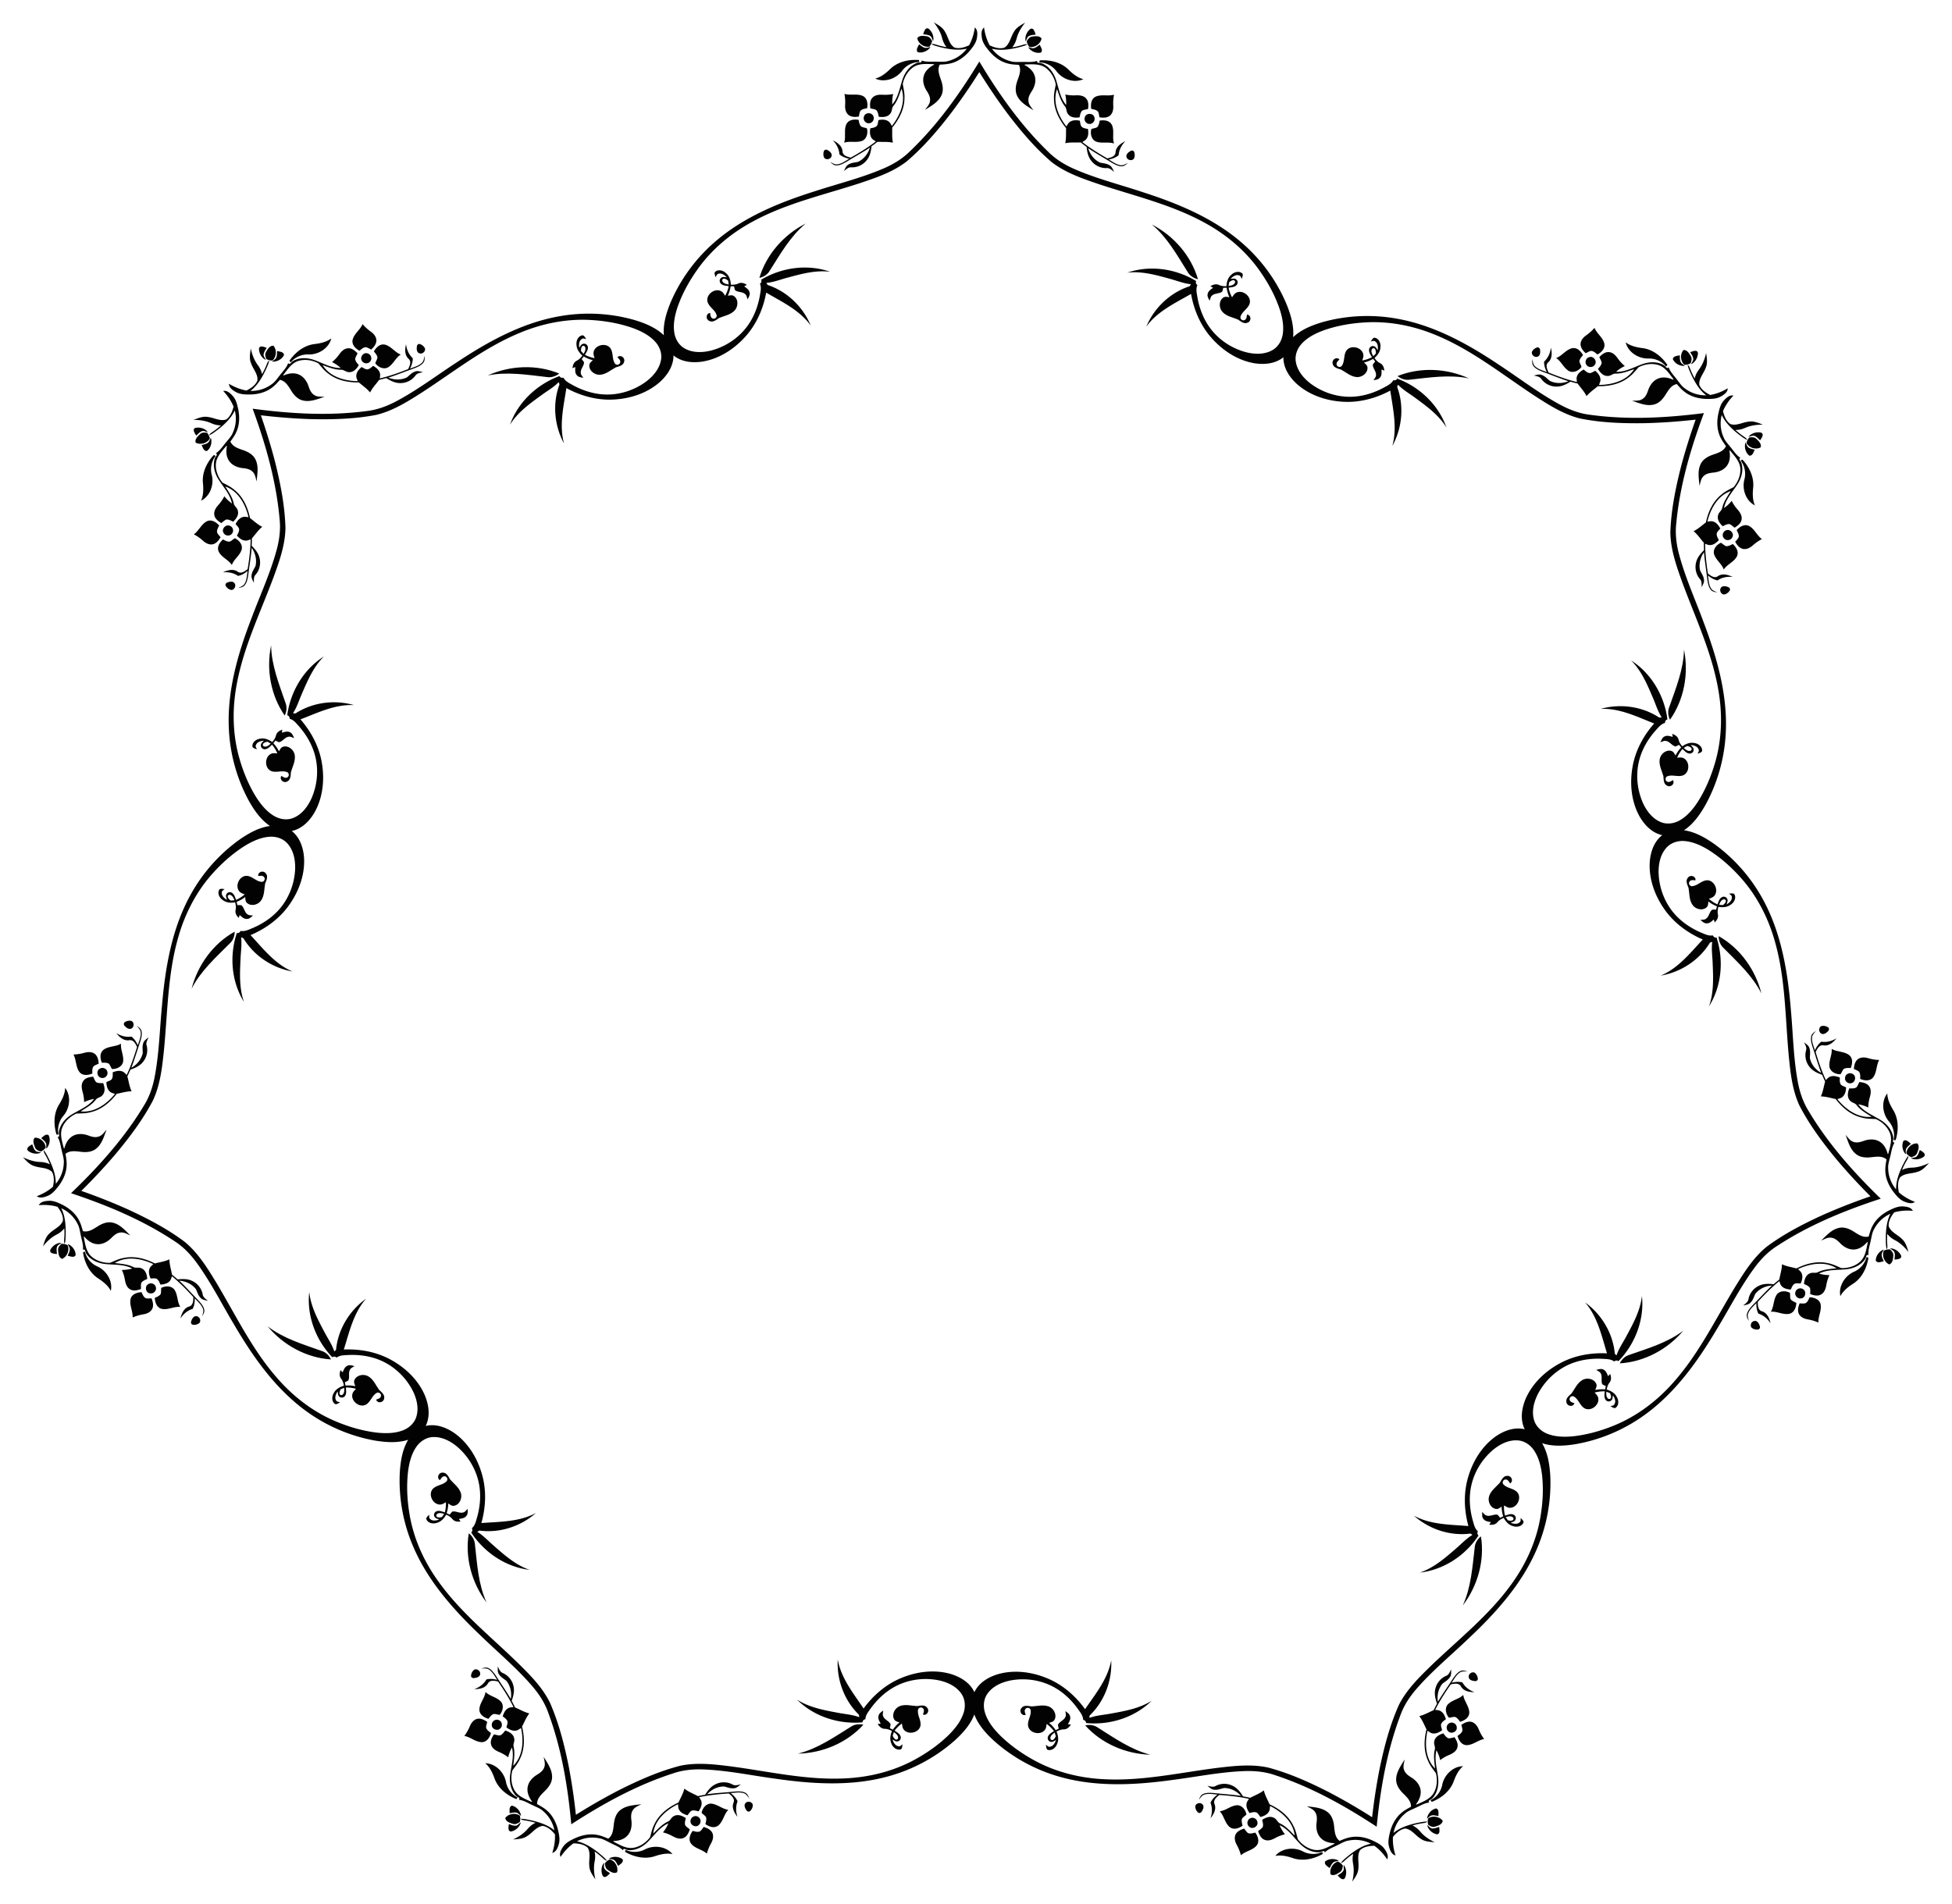 <svg xmlns="http://www.w3.org/2000/svg" viewBox="0 0 1679.4 1638.427"><g fill="#020202"><path d="M1364.301 303.955c1.467-.69 2.85-1.665 4.471-1.99 2.26.018 3.914 1.73 5.548 3.078 3.512-1.816 7.075-5.423 5.887-9.73-1.445-5.157-6.378-8.297-8.404-13.198-2.09 2.461-4.504 4.594-7.14 6.456-2.478 1.731-4.68 4.275-4.833 7.433-.004 3.24 2.163 5.902 4.471 7.95zM738.907 100.288c.375-1.577.474-3.265 1.232-4.735 1.423-1.757 3.793-1.982 5.865-2.419.77-3.878.17-8.913-3.937-10.67-4.933-2.085-10.464-.186-15.558-1.658.621 3.17.783 6.386.596 9.608-.192 3.017.424 6.324 2.798 8.413 2.53 2.023 5.962 1.989 9.004 1.461zM189.746 462.257c-.998-1.276-2.256-2.407-2.934-3.916-.486-2.207.816-4.2 1.766-6.093-2.552-3.02-6.862-5.69-10.797-3.574-4.705 2.556-6.67 8.064-10.996 11.13 2.865 1.49 5.48 3.37 7.883 5.524 2.24 2.03 5.208 3.612 8.322 3.058 3.159-.717 5.273-3.422 6.756-6.129zM130.35 1117.293c-1.621-.016-3.29.263-4.892-.148-2.028-.996-2.776-3.257-3.662-5.18-3.953.112-8.728 1.817-9.526 6.213-.936 5.273 2.146 10.243 1.845 15.537 2.951-1.311 6.051-2.185 9.234-2.72 2.984-.484 6.071-1.82 7.58-4.6 1.409-2.916.612-6.255-.58-9.102zM605.443 1572.139c-1.022 1.257-1.844 2.735-3.165 3.731-2.044.965-4.277.14-6.333-.366-2.377 3.16-4.021 7.957-1.082 11.322 3.539 4.019 9.346 4.708 13.298 8.244.815-3.124 2.065-6.093 3.63-8.915 1.483-2.635 2.363-5.881 1.13-8.793-1.401-2.92-4.509-4.38-7.478-5.224zM1257.272 1484.287c.346 1.584.989 3.148.945 4.801-.52 2.2-2.558 3.431-4.235 4.724.989 3.829 3.713 8.105 8.176 7.905 5.349-.261 9.509-4.372 14.737-5.257-1.935-2.585-3.476-5.413-4.706-8.397-1.136-2.801-3.125-5.514-6.171-6.366-3.157-.725-6.235.795-8.746 2.59zM1594.996 919.892c1.453.717 3.077 1.19 4.342 2.255 1.396 1.778 1.088 4.14 1.053 6.256 3.61 1.614 8.652 2.15 11.278-1.464 3.131-4.344 2.51-10.16 5.079-14.799-3.228-.099-6.4-.657-9.5-1.556-2.898-.859-6.26-.994-8.824.856-2.535 2.016-3.266 5.37-3.428 8.452zM1492.892 466.21c1.006-1.271 2.271-2.394 2.958-3.899.5-2.204-.79-4.206-1.729-6.104 2.57-3.005 6.896-5.649 10.818-3.508 4.69 2.584 6.62 8.104 10.93 11.196-2.875 1.473-5.502 3.336-7.918 5.476-2.25 2.017-5.23 3.58-8.34 3.007-3.154-.735-5.252-3.453-6.719-6.169zM945.937 100.916c-.366-1.58-.455-3.268-1.203-4.743-1.412-1.765-3.781-2.005-5.85-2.454-.747-3.883-.117-8.914 4.001-10.645 4.945-2.056 10.465-.124 15.568-1.564-.64 3.165-.822 6.38-.654 9.604.173 3.017-.463 6.32-2.85 8.395-2.541 2.008-5.974 1.953-9.012 1.407zM319.319 300.786c-1.463-.699-2.839-1.682-4.459-2.016-2.26.003-3.925 1.706-5.566 3.043-3.501-1.837-7.042-5.466-5.828-9.766 1.476-5.147 6.428-8.258 8.484-13.146 2.075 2.474 4.476 4.621 7.1 6.5 2.468 1.745 4.654 4.302 4.788 7.462-.015 3.239-2.198 5.888-4.52 7.923zM84.893 915.313c-1.458.708-3.085 1.17-4.356 2.228-1.407 1.77-1.113 4.133-1.09 6.25-3.62 1.592-8.665 2.098-11.27-1.533-3.105-4.363-2.449-10.174-4.989-14.83 3.228-.079 6.404-.618 9.509-1.498 2.903-.84 6.265-.956 8.819.91 2.523 2.03 3.233 5.39 3.377 8.473zM419.187 1481.745c-.355 1.582-1.008 3.142-.973 4.796.506 2.203 2.536 3.446 4.206 4.749-1.012 3.823-3.762 8.082-8.225 7.855-5.347-.293-9.481-4.43-14.704-5.346 1.95-2.573 3.509-5.392 4.756-8.368 1.154-2.795 3.16-5.495 6.21-6.328 3.161-.706 6.23.832 8.73 2.642zM1070.471 1573.549c1.015 1.264 1.828 2.747 3.143 3.75 2.037.978 4.276.166 6.335-.327 2.358 3.175 3.973 7.98 1.013 11.328-3.563 3.997-9.374 4.651-13.347 8.164-.796-3.13-2.028-6.106-3.577-8.937-1.466-2.644-2.327-5.896-1.076-8.8 1.42-2.912 4.535-4.352 7.51-5.178zM1548.315 1121.593c1.621-.006 3.287.283 4.892-.118 2.035-.984 2.796-3.24 3.694-5.158 3.952.136 8.717 1.87 9.488 6.27.904 5.279-2.208 10.23-1.94 15.526-2.942-1.329-6.037-2.221-9.217-2.775-2.98-.502-6.06-1.857-7.55-4.646-1.393-2.925-.575-6.26.633-9.1zM1418.76 308.5c5.6-.03 11.173 2.555 14.703 6.92a29.69 29.69 0 011.09-1.387c-4.845-7.095-12.016-12.97-20.696-14.384-5.338-.665-10.834-1.735-15.217-5.064 2.13 8.775 11.413 14.374 20.12 13.915zM776.415 60.545c3.468-4.397 8.963-7.143 14.577-7.181a29.797 29.797 0 01-.405-1.718c-8.568-.635-17.632 1.309-24.15 7.213-3.848 3.759-8.11 7.389-13.446 8.74 8.188 3.806 18.353.04 23.424-7.054zM182.06 408.153c-1.275-5.453.004-11.461 3.474-15.874a29.77 29.77 0 01-1.595-.755c-5.839 6.303-9.97 14.601-9.418 23.378.54 5.352.72 10.949-1.55 15.963 8.08-4.029 11.473-14.325 9.089-22.712zM83.256 1089.568c-5.058-2.402-8.958-7.148-10.244-12.613-.517.275-1.05.531-1.585.776 1.288 8.495 5.2 16.899 12.406 21.94 4.52 2.915 9.008 6.263 11.513 11.164 1.889-8.83-4.046-17.901-12.09-21.267zM554.405 1591.672c-5.032 2.456-11.174 2.546-16.249.145a29.702 29.702 0 01-.38 1.723c7.444 4.29 16.453 6.471 24.887 3.98 5.098-1.717 10.514-3.138 15.907-2.04-5.725-6.983-16.518-7.999-24.165-3.808zM1240.722 1536.369c-1.217 5.466-4.976 10.324-10.018 12.795a29.7 29.7 0 011.11 1.371c7.996-3.145 15.318-8.829 18.629-16.976 1.836-5.056 4.102-10.177 8.323-13.71-9.029.124-16.553 7.929-18.044 16.52zM1625.396 965.304c3.515 4.36 4.97 10.328 3.758 15.81a29.723 29.723 0 011.764-.013c2.526-8.212 2.648-17.481-1.658-25.15-2.808-4.587-5.399-9.551-5.529-15.054-5.533 7.136-4.122 17.885 1.665 24.407zM1500.907 412.152c1.308-5.445.065-11.46-3.378-15.895.538-.229 1.072-.482 1.6-.745 5.8 6.339 9.88 14.662 9.275 23.435-.572 5.349-.786 10.944 1.454 15.972-8.056-4.077-11.386-14.394-8.951-22.767zM908.67 60.946c-3.44-4.418-8.919-7.197-14.533-7.27.157-.564.292-1.139.415-1.714 8.572-.584 17.624 1.415 24.106 7.359 3.825 3.782 8.066 7.438 13.394 8.821-8.211 3.757-18.354-.072-23.381-7.196zM264.833 305.001c-5.599-.064-11.188 2.486-14.744 6.83-.344-.474-.71-.938-1.082-1.393 4.888-7.066 12.094-12.897 20.783-14.259 5.342-.632 10.844-1.669 15.247-4.971-2.182 8.762-11.5 14.304-20.204 13.793zM54.217 960.54c-3.54 4.337-5.031 10.296-3.853 15.786a29.709 29.709 0 00-1.764-.023c-2.476-8.228-2.542-17.497 1.81-25.139 2.836-4.571 5.457-9.519 5.62-15.02 5.49 7.168 4.014 17.908-1.813 24.395zM435.42 1533.927c1.185 5.473 4.915 10.354 9.941 12.855-.386.44-.757.9-1.118 1.365-7.976-3.194-15.264-8.922-18.525-17.09-1.806-5.067-4.04-10.2-8.24-13.758 9.027.178 16.504 8.028 17.943 16.628zM1121.39 1593.391c5.017 2.487 11.159 2.614 16.248.244.103.576.232 1.153.37 1.725-7.47 4.245-16.493 6.371-24.911 3.829-5.088-1.748-10.495-3.202-15.895-2.137 5.768-6.947 16.567-7.898 24.188-3.66zM1595.576 1094.155c5.072-2.372 9-7.095 10.32-12.552.516.278 1.047.538 1.58.786-1.339 8.487-5.301 16.867-12.538 21.864-4.539 2.888-9.047 6.209-11.581 11.095-1.835-8.841 4.155-17.877 12.219-21.193zM1454.88 313.438c3.709-1.676 5.93-5.824 5.939-9.772-.69-3.162-4.661-1.273-6.652-.62 1.115 2.012 2.772 3.97 2.638 6.421-.38 1.438-1.343 2.611-1.926 3.97zM802.795 35.384c1.003-3.945-.855-8.269-3.937-10.736-2.902-1.432-3.9 2.85-4.632 4.814 2.268.383 4.832.308 6.665 1.94.888 1.194 1.205 2.679 1.904 3.982zM178.836 371.84c-2.459-3.243-6.998-4.486-10.849-3.615-2.929 1.376-.203 4.827.876 6.622 1.714-1.534 3.254-3.585 5.673-4 1.487.05 2.845.728 4.3.993zM52.856 1069.448c-4.069-.1-7.87 2.674-9.59 6.228-.75 3.148 3.646 3.169 5.723 3.445-.131-2.298-.775-4.78.41-6.93.965-1.132 2.342-1.77 3.457-2.743zM519.72 1602.895c-2.614 3.119-2.816 7.82-1.11 11.381 1.993 2.55 4.751-.876 6.262-2.327-1.878-1.33-4.22-2.375-5.163-4.641-.283-1.46.076-2.935.012-4.413zM1227.872 1570.484c.807 3.989 4.358 7.079 8.205 7.965 3.236.03 2.278-4.261 2.085-6.347-2.21.639-4.488 1.819-6.848 1.143-1.318-.69-2.247-1.89-3.442-2.761zM1644.056 996.621c3.623 1.856 8.252 1.006 11.343-1.449 2.042-2.51-1.91-4.437-3.662-5.587-.879 2.126-1.376 4.643-3.376 6.066-1.36.6-2.879.579-4.305.97zM1504.35 375.86c2.479-3.228 7.026-4.444 10.871-3.55 2.92 1.394.174 4.828-.916 6.618-1.705-1.545-3.232-3.606-5.649-4.036-1.486.041-2.849.711-4.305.968zM882.444 35.625c-.98-3.95.905-8.263 4.002-10.712 2.91-1.414 3.883 2.874 4.603 4.842-2.271.37-4.835.279-6.678 1.901-.895 1.188-1.22 2.67-1.927 3.97zM228.685 309.72c-3.7-1.699-5.896-5.86-5.88-9.809.71-3.157 4.669-1.244 6.655-.58-1.127 2.006-2.796 3.954-2.677 6.406.37 1.44 1.327 2.62 1.902 3.982zM35.368 991.743c-3.634 1.833-8.258.956-11.334-1.518-2.027-2.524 1.938-4.426 3.696-5.565.866 2.132 1.348 4.65 3.339 6.087 1.357.608 2.875.596 4.299.996zM448.065 1568.12c-.832 3.983-4.401 7.051-8.254 7.914-3.236.01-2.252-4.275-2.046-6.36 2.206.653 4.476 1.847 6.84 1.185 1.322-.682 2.259-1.876 3.46-2.74zM1156.006 1604.825c2.596 3.134 2.77 7.837 1.042 11.387-2.01 2.537-4.746-.904-6.248-2.365 1.886-1.318 4.234-2.349 5.191-4.61.291-1.458-.059-2.935.015-4.412zM1626.097 1074.22c4.07-.076 7.855 2.72 9.553 6.285.731 3.152-3.666 3.146-5.745 3.41.146-2.296.804-4.775-.367-6.933-.958-1.137-2.332-1.784-3.44-2.763z"/><path d="M1449.18 313.92c1.838.056 3.625-.4 5.265-1.226.856-2.014 1.47-4.315.2-6.29-1.325-2.306-3.232-5.506-6.254-5.21-3.118 3.376-2.799 9.671.789 12.727zM799.62 40.141c1.188-1.402 1.946-3.083 2.323-4.882-1.04-1.924-2.458-3.838-4.794-4.078-2.628-.4-6.32-.905-7.971 1.642.694 4.542 5.816 8.218 10.441 7.318zM180.575 377.29c-.355-1.805-1.196-3.445-2.368-4.86-2.153-.387-4.533-.473-6.177 1.204-1.952 1.805-4.648 4.377-3.686 7.256 3.984 2.29 10.05.577 12.231-3.6zM58.2 1071.486c-1.631-.847-3.439-1.212-5.276-1.179-1.644 1.443-3.195 3.25-2.91 5.58.195 2.653.525 6.364 3.376 7.407 4.273-1.688 6.717-7.498 4.81-11.808zM524.646 1599.987c-1.68.748-3.092 1.933-4.211 3.39.102 2.185.548 4.525 2.549 5.754 2.194 1.502 5.301 3.558 7.895 1.98 1.344-4.394-1.675-9.928-6.233-11.124zM1228.669 1564.82c-.463 1.78-.417 3.623.024 5.406 1.773 1.282 3.88 2.392 6.088 1.595 2.543-.78 6.087-1.927 6.47-4.939-2.596-3.79-8.805-4.88-12.582-2.062zM1640.125 992.467c1.103 1.471 2.573 2.584 4.242 3.351 2.108-.586 4.29-1.542 5.043-3.765.976-2.474 2.288-5.96.173-8.138-4.583-.333-9.306 3.842-9.458 8.552zM1502.579 381.299c.366-1.802 1.217-3.438 2.397-4.846 2.155-.373 4.536-.445 6.17 1.242 1.941 1.817 4.62 4.405 3.642 7.279-3.998 2.264-10.054.515-12.21-3.675zM885.59 40.402c-1.18-1.41-1.928-3.095-2.293-4.896 1.052-1.918 2.48-3.824 4.818-4.049 2.63-.385 6.325-.867 7.961 1.69-.722 4.538-5.865 8.183-10.485 7.255zM234.381 310.237c-1.838.044-3.622-.422-5.258-1.26-.843-2.018-1.442-4.323-.161-6.29 1.339-2.298 3.266-5.486 6.285-5.171 3.098 3.394 2.74 9.687-.866 12.72zM39.324 987.612c-1.111 1.465-2.588 2.569-4.262 3.326-2.104-.6-4.28-1.568-5.02-3.796-.96-2.48-2.252-5.974-.123-8.139 4.584-.305 9.282 3.898 9.405 8.609zM447.302 1562.45c.452 1.783.394 3.626-.058 5.406-1.78 1.272-3.894 2.369-6.097 1.558-2.538-.795-6.075-1.964-6.44-4.978 2.62-3.774 8.834-4.826 12.595-1.986zM1151.098 1601.887c1.675.758 3.08 1.952 4.19 3.415-.115 2.185-.575 4.522-2.583 5.739-2.203 1.488-5.323 3.525-7.907 1.931-1.318-4.402 1.735-9.917 6.3-11.085zM1620.74 1076.225c1.637-.838 3.447-1.192 5.284-1.147 1.636 1.452 3.176 3.27 2.875 5.598-.21 2.65-.562 6.36-3.42 7.386-4.263-1.714-6.671-7.54-4.739-11.837z"/><path d="M1320.608 315.15c-1.71-1.561-1.717-4.021-2.29-6.09-.05 1.933-.356 4.097.875 5.784 1.932 2.58 5.049 3.848 7.945 5.042 7.432 2.665 14.713 5.747 22.237 8.155-5.08 2.076-11.063 2.156-16.01-.332-2.129-1.69-3.94-3.877-6.538-4.864-2.313-1.19-4.844-.166-7.19.295 2.299.629 5.098.827 6.518 3.064 2.97 4.096 7.976 6.543 13.037 6.467 4.351.062 8.361-1.964 11.952-4.244 2.02.588 4.07 1.125 6.144 1.594 2.585 3.617 5.743 6.836 7.701 10.893 2.764-3.384 6.424-5.79 9.728-8.592 9.269.205 19.016-1.677 26.436-7.558 3.373-2.376 5.883-5.68 8.585-8.725 5.356-2.761 11.986-3.728 17.747-1.681 5.488 2.093 8.698 7.257 12.107 11.71.024.2.09.586.122.787-4.021-1.892-8.855-2.83-13.09-1.105-4.145 1.624-6.983 5.513-8.463 9.582-1.026 3.003-2.218 6.293-5.074 8.02-2.614 1.81-5.908 1.326-8.879 1.526 5.885 1.934 12.002 4.723 18.336 3.32 4.576-.928 7.915-4.577 10.294-8.377 2.428-3.818 4.918-8.377 9.787-9.31 2.26 2.539 4.503 5.155 7.316 7.136 5.15 3.796 11.613 5.427 17.95 5.624 4.26.044 8.8.105 12.632-2.077 2.7-1.54 5.809-3.544 5.943-7.02-4.67 2.754-9.737 4.792-15.1 5.7-3.81-1.938-7.848-4.644-9.402-8.789-.452-5.561 3.938-9.782 5.619-14.766 1.74-4.008.847-8.415.263-12.558-1.09 4.982-2.913 9.847-5.968 13.97-1.827 2.374-3.227 5.065-3.844 8.013-1.294-2.373-2.489-4.781-3.476-7.284-.71-1.634-1.114-3.518-2.652-4.594.534 2.804 1.778 5.407 2.935 8.008 3.184 6.809 7.042 13.585 13.063 18.293-6.522.168-13.03-1.902-18.216-5.852-2.97-1.991-4.831-5.107-7.023-7.828-2.494-3.378-5.666-6.339-7.031-10.414-1.551 1.822-2.623-.903-3.833-1.681-5.594-3.422-12.687-3.226-18.706-1.077-7.435 2.607-14.571 6.928-22.72 6.64 2.267-2.009 4.789-3.71 7.537-4.985-2.383-1.947-4.435-4.241-6.21-6.748-1.765-2.459-4.124-4.955-7.318-5.214-3.408-.387-6.19 2.003-8.4 4.277.68 1.616 1.758 3.128 2.024 4.908-.308 2.117-1.853 3.688-3.155 5.263 1.77 3.105 4.636 6.393 8.577 6.053 2.415.043 4.219-2.128 6.625-2.008 5.545.098 10.726-2.1 15.885-3.836-6.352 10.063-18.964 13.474-30.206 13.568.48-1.631 1.453-3.22 1.19-4.97-.24-2.967-2.3-5.326-4.449-7.19-1.502.653-2.873 1.74-4.503 2-2.256-.056-3.87-1.772-5.484-3.086-2.36 1.39-4.83 3.122-5.722 5.856-.645 1.557-.184 3.29-.073 4.918-8.332-2.036-16.401-4.98-24.346-8.185-1.283-2.734-3.042-6.54-.197-8.922 3.443-3.188 3.166-8.28 2.175-12.454-.54 4.533-2.44 8.885-5.858 11.996-.113 3.156.902 6.174 2.312 8.97-3.495-1.406-7.394-2.314-10.17-5.016zM720.417 141.429c-2.287.364-4.215-1.164-6.189-2.006 1.48 1.244 2.981 2.832 5.068 2.922 3.222.098 6.156-1.549 8.895-3.068 6.718-4.149 13.666-7.92 20.24-12.302-1.544 5.266-5.212 9.994-10.24 12.31-2.649.612-5.49.664-7.88 2.08-2.373 1.067-3.15 3.683-4.253 5.806 1.926-1.406 3.825-3.471 6.46-3.186 5.054.231 10.088-2.157 13.184-6.161 2.762-3.364 3.678-7.762 4.134-11.99a103.871 103.871 0 005.077-3.811c4.44.235 8.925-.228 13.318.771-.922-4.271-.521-8.633-.652-12.963 5.94-7.118 10.545-15.913 10.574-25.38.245-4.119-.773-8.141-1.47-12.152 1.181-5.909 4.56-11.695 9.752-14.924 5.058-2.985 11.096-2.275 16.704-2.164.171.106.514.295.691.395-3.987 1.965-7.734 5.159-9.026 9.545-1.314 4.254-.043 8.897 2.215 12.592 1.709 2.673 3.538 5.657 3.107 8.967-.215 3.172-2.647 5.446-4.343 7.893 5.182-3.395 11.176-6.438 14.028-12.265 2.128-4.157 1.357-9.043-.131-13.271-1.47-4.279-3.483-9.069-1.177-13.458 3.394-.183 6.838-.306 10.14-1.27 6.18-1.659 11.484-5.695 15.59-10.527 2.69-3.303 5.569-6.815 6.252-11.17.48-3.072.85-6.753-1.783-9.025-.758 5.368-2.325 10.6-4.958 15.36-3.892 1.77-8.525 3.24-12.734 1.871-4.63-3.114-5.193-9.178-8.042-13.6-2.048-3.86-6.05-5.909-9.653-8.035 3.216 3.958 5.882 8.417 7.2 13.376.717 2.91 1.95 5.681 3.869 8.001-2.662-.468-5.29-1.035-7.862-1.823-1.72-.465-3.445-1.323-5.246-.791 2.526 1.33 5.337 1.981 8.091 2.699 7.309 1.755 15.012 2.963 22.447 1.192-3.935 5.203-9.61 9-15.933 10.592-3.408 1.08-7.005.594-10.499.61-4.196-.156-8.488.479-12.526-.995.458 2.349-2.34 1.488-3.704 1.949-6.163 2.24-10.432 7.907-12.505 13.952-2.597 7.44-3.668 15.713-8.974 21.903-.157-3.023.084-6.056.802-9-3.008.65-6.082.823-9.148.648-3.023-.153-6.445.135-8.64 2.47-2.426 2.424-2.293 6.09-1.893 9.235 1.687.476 3.542.576 5.1 1.477 1.463 1.56 1.727 3.748 2.148 5.748 3.53.554 7.888.362 10.08-2.931 1.538-1.861.966-4.626 2.56-6.431 3.534-4.275 5.045-9.696 6.905-14.812 3.908 11.24-1.289 23.228-8.225 32.076-.976-1.393-1.613-3.144-3.144-4.029-2.47-1.663-5.598-1.523-8.396-1.005-.425 1.582-.43 3.331-1.243 4.768-1.45 1.729-3.798 1.921-5.832 2.363-.384 2.712-.57 5.723 1.011 8.125.815 1.475 2.457 2.195 3.8 3.123-6.787 5.245-14.12 9.718-21.58 13.931-2.937-.7-7.01-1.699-7.098-5.408-.345-4.68-4.5-7.638-8.38-9.465 3.206 3.248 5.425 7.446 5.726 12.059 2.397 2.055 5.389 3.144 8.454 3.785-3.278 1.856-6.419 4.337-10.263 4.824zM210.383 502.364c-1.141 2.015-3.538 2.57-5.427 3.588 1.896-.381 4.073-.565 5.444-2.14 2.086-2.458 2.628-5.778 3.148-8.868.944-7.838 2.328-15.622 3.001-23.494 3.155 4.49 4.564 10.306 3.24 15.682-1.173 2.452-2.903 4.705-3.287 7.457-.645 2.52.915 4.76 1.888 6.945.1-2.382-.33-5.155 1.536-7.037 3.332-3.807 4.604-9.232 3.404-14.15-.908-4.256-3.776-7.714-6.798-10.707.124-2.1.191-4.219.187-6.345 2.952-3.325 5.387-7.12 8.907-9.932-3.915-1.942-7.075-4.975-10.542-7.572-1.862-9.082-5.867-18.166-13.25-24.092-3.068-2.759-6.847-4.471-10.417-6.427-3.884-4.608-6.302-10.857-5.589-16.93.82-5.815 5.14-10.093 8.724-14.408.19-.068.55-.218.74-.294-.95 4.342-.79 9.263 1.835 13.008 2.506 3.68 6.928 5.581 11.225 6.118 3.155.332 6.629.762 8.948 3.163 2.346 2.145 2.607 5.464 3.463 8.316.577-6.168 1.934-12.752-.843-18.615-1.923-4.255-6.224-6.698-10.458-8.171-4.262-1.518-9.26-2.932-11.255-7.47 1.973-2.769 4.025-5.538 5.33-8.721 2.555-5.865 2.707-12.53 1.49-18.752-.906-4.162-1.857-8.603-4.837-11.852-2.101-2.29-4.748-4.875-8.167-4.233 3.725 3.94 6.84 8.427 8.918 13.453-1.042 4.147-2.781 8.685-6.476 11.122-5.322 1.679-10.414-1.662-15.647-2.192-4.295-.805-8.392 1.046-12.301 2.538 5.099-.047 10.248.649 14.948 2.71 2.72 1.253 5.656 2.018 8.666 1.964-2.025 1.79-4.107 3.49-6.327 5.01-1.436 1.055-3.182 1.869-3.89 3.608 2.616-1.145 4.877-2.937 7.156-4.643 5.929-4.62 11.676-9.89 14.927-16.807 1.614 6.321 1.045 13.126-1.652 19.061-1.28 3.339-3.904 5.847-6.069 8.59-2.739 3.183-4.919 6.935-8.588 9.172 2.121 1.106-.297 2.758-.786 4.111-2.092 6.215-.323 13.087 3.112 18.476 4.196 6.669 9.997 12.665 11.528 20.673-2.461-1.762-4.682-3.843-6.536-6.239-1.367 2.757-3.148 5.268-5.197 7.557-2.004 2.267-3.913 5.123-3.455 8.294.382 3.408 3.33 5.59 6.04 7.238 1.423-1.022 2.658-2.41 4.334-3.066 2.132-.17 4.007.986 5.833 1.905 2.634-2.415 5.201-5.942 3.993-9.708-.496-2.364-3.014-3.64-3.432-6.012-1.138-5.428-4.434-9.99-7.275-14.633 11.224 3.952 17.356 15.489 19.95 26.429-1.697-.105-3.464-.7-5.11-.054-2.84.894-4.681 3.427-6.02 5.937.97 1.319 2.335 2.414 2.952 3.945.447 2.212-.867 4.168-1.788 6.033 1.88 1.991 4.118 4.015 6.982 4.276 1.662.282 3.248-.553 4.81-1.024-.13 8.577-1.205 17.099-2.562 25.557-2.38 1.86-5.699 4.421-8.654 2.177-3.874-2.647-8.777-1.243-12.626.652 4.54-.482 9.205.4 13 3.041 3.1-.592 5.817-2.252 8.23-4.25-.593 3.72-.611 7.723-2.627 11.032zM174.573 1126.164c.864 2.149-.197 4.368-.579 6.48.884-1.72 2.099-3.537 1.721-5.591-.62-3.163-2.879-5.657-4.97-7.99-5.54-5.625-10.763-11.56-16.497-16.995 5.478.334 10.903 2.858 14.28 7.245 1.186 2.446 1.869 5.203 3.781 7.22 1.568 2.075 4.292 2.25 6.607 2.854-1.8-1.565-4.235-2.957-4.544-5.589-.899-4.979-4.347-9.356-8.94-11.483-3.894-1.944-8.386-1.858-12.61-1.362a103.774 103.774 0 00-4.845-4.102c-.758-4.38-2.207-8.65-2.211-13.156-3.96 1.85-8.3 2.43-12.493 3.521-8.262-4.207-17.86-6.74-27.097-4.661-4.07.677-7.765 2.564-11.52 4.136-6.024.164-12.417-1.842-16.72-6.186-4.036-4.267-4.687-10.312-5.827-15.804.065-.19.174-.567.232-.761 2.802 3.45 6.75 6.391 11.314 6.675 4.44.335 8.684-1.937 11.783-4.961 2.226-2.26 4.729-4.708 8.051-5.024 3.14-.497 5.898 1.368 8.661 2.477-4.462-4.296-8.763-9.463-15.079-10.947-4.526-1.15-9.117.69-12.91 3.081-3.843 2.386-8.065 5.414-12.857 4.143-.934-3.269-1.82-6.6-3.495-9.605-2.992-5.654-8.108-9.928-13.732-12.856-3.819-1.887-7.884-3.912-12.282-3.609-3.1.216-6.772.673-8.401 3.747 5.402-.456 10.852-.093 16.078 1.415 2.592 3.4 5.056 7.59 4.658 11.998-2.006 5.207-7.793 7.106-11.47 10.867-3.307 2.856-4.414 7.213-5.685 11.2 3.142-4.016 6.897-7.608 11.438-9.998 2.676-1.345 5.105-3.163 6.94-5.551.136 2.699.168 5.387-.028 8.07-.07 1.781-.523 3.654.396 5.29.735-2.758.744-5.643.83-8.488.085-7.516-.451-15.295-3.833-22.15 5.95 2.68 10.914 7.368 13.873 13.177 1.812 3.082 2.137 6.697 2.931 10.1.781 4.125 2.355 8.17 1.817 12.433 2.188-.969 1.971 1.951 2.724 3.178 3.555 5.51 10.03 8.411 16.386 9.087 7.83.876 16.134.08 23.35 3.875-2.913.826-5.923 1.265-8.953 1.22 1.303 2.789 2.156 5.747 2.668 8.776.523 2.98 1.566 6.253 4.33 7.872 2.903 1.827 6.447.882 9.425-.209.089-1.75-.227-3.58.305-5.3 1.196-1.773 3.27-2.518 5.126-3.373-.246-3.565-1.402-7.771-5.1-9.175-2.158-1.086-4.725.087-6.84-1.065-4.954-2.495-10.576-2.762-15.977-3.436 10.089-6.311 22.932-3.912 33.102.881-1.14 1.261-2.707 2.272-3.229 3.961-1.071 2.778-.239 5.797.888 8.41 1.638.062 3.344-.322 4.926.15 2.008 1.03 2.718 3.276 3.602 5.16 2.729-.228 5.706-.717 7.696-2.793 1.257-1.123 1.593-2.884 2.2-4.4 6.623 5.45 12.616 11.604 18.383 17.939-.03 3.02-.097 7.212-3.694 8.123-4.485 1.379-6.444 6.087-7.363 10.277 2.454-3.849 6.053-6.946 10.483-8.266 1.47-2.794 1.867-5.953 1.809-9.084 2.539 2.782 5.657 5.292 6.987 8.932zM639.952 1543.094c2.219.665 3.292 2.878 4.706 4.493-.794-1.763-1.457-3.846-3.299-4.831-2.86-1.487-6.218-1.276-9.345-1.096-7.853.823-15.75 1.206-23.573 2.302 3.676-4.075 9.032-6.743 14.568-6.648 2.651.598 5.233 1.783 8 1.545 2.602.068 4.437-1.952 6.352-3.386-2.345.432-4.952 1.468-7.202.068-4.454-2.4-10.025-2.434-14.552-.17-3.948 1.832-6.682 5.398-8.927 9.01a103.84 103.84 0 00-6.228 1.23c-3.897-2.138-8.14-3.667-11.665-6.473-1.021 4.249-3.275 8.004-5.036 11.962-8.44 3.836-16.405 9.762-20.539 18.28-2.008 3.603-2.836 7.67-3.949 11.585-3.627 4.812-9.182 8.56-15.26 9.216-5.853.494-10.985-2.765-15.99-5.299-.108-.17-.334-.489-.45-.656 4.444-.04 9.205-1.292 12.273-4.683 3.03-3.263 3.9-7.997 3.467-12.306-.379-3.15-.732-6.632 1.092-9.427 1.57-2.765 4.747-3.758 7.337-5.227-6.14.81-12.862.952-17.96 4.964-3.72 2.822-5.145 7.558-5.64 12.014-.531 4.493-.797 9.681-4.778 12.635-3.138-1.307-6.294-2.691-9.688-3.255-6.286-1.187-12.817.149-18.613 2.72-3.857 1.81-7.974 3.725-10.48 7.352-1.764 2.56-3.696 5.714-2.308 8.904 3.012-4.507 6.693-8.542 11.13-11.687 4.276.093 9.087.779 12.286 3.839 2.82 4.815.696 10.523 1.344 15.742.171 4.366 2.887 7.95 5.212 11.428-1.18-4.96-1.648-10.136-.685-15.176.617-2.931.71-5.963-.013-8.887 2.195 1.577 4.317 3.228 6.292 5.054 1.348 1.165 2.53 2.686 4.383 2.99-1.698-2.296-3.948-4.102-6.12-5.943-5.822-4.753-12.238-9.183-19.706-10.814 5.804-2.98 12.565-3.94 18.951-2.63 3.54.505 6.57 2.505 9.724 4.005 3.713 1.962 7.856 3.252 10.854 6.332.606-2.315 2.754-.325 4.183-.148 6.525.656 12.83-2.598 17.32-7.146 5.568-5.575 10.123-12.564 17.59-15.84-1.171 2.793-2.705 5.42-4.629 7.761 2.993.72 5.837 1.897 8.524 3.386 2.656 1.45 5.865 2.674 8.855 1.522 3.238-1.13 4.709-4.49 5.713-7.498-1.313-1.161-2.941-2.056-3.954-3.544-.64-2.04.07-4.126.56-6.11-2.942-2.03-6.951-3.749-10.354-1.733-2.194 1.01-2.878 3.749-5.098 4.684-5.039 2.317-8.752 6.546-12.647 10.348 1.356-11.822 11.239-20.368 21.327-25.33.275 1.678.09 3.532 1.085 4.994 1.503 2.57 4.383 3.8 7.128 4.548 1.07-1.24 1.834-2.815 3.19-3.757 2.056-.928 4.255-.082 6.279.402 1.523-2.277 2.997-4.909 2.614-7.76-.094-1.682-1.261-3.042-2.068-4.462 8.39-1.78 16.938-2.629 25.486-3.188 2.343 1.906 5.579 4.572 4.049 7.953-1.719 4.366.74 8.833 3.444 12.164-1.48-4.318-1.657-9.063.073-13.35-1.268-2.892-3.49-5.171-5.975-7.078 3.759-.25 7.666-1.123 11.34.106zM1256.08 1439.198c1.903-1.32 4.303-.78 6.447-.878-1.873-.479-3.915-1.258-5.834-.433-2.946 1.309-4.874 4.066-6.683 6.624-4.252 6.652-8.876 13.065-12.899 19.865-.893-5.415.36-11.266 3.886-15.535 2.121-1.7 4.657-2.98 6.197-5.292 1.675-1.991 1.24-4.686 1.312-7.076-1.124 2.102-1.94 4.786-4.437 5.673-4.654 1.984-8.154 6.32-9.206 11.27-1.029 4.23.055 8.59 1.479 12.598a103.877 103.877 0 00-2.922 5.636c-4.101 1.714-7.942 4.077-12.334 5.083 2.685 3.448 4.216 7.552 6.213 11.396-2.263 8.991-2.597 18.913 1.485 27.455 1.566 3.817 4.228 7 6.596 10.31 1.5 5.837.967 12.516-2.31 17.678-3.262 4.884-9.01 6.864-14.111 9.197-.2-.02-.591-.042-.794-.056 2.74-3.5 4.73-8.003 3.99-12.516-.661-4.402-3.82-8.035-7.459-10.383-2.699-1.668-5.641-3.563-6.69-6.732-1.182-2.95.022-6.054.488-8.995-3.195 5.307-7.275 10.65-7.316 17.137-.114 4.668 2.7 8.735 5.876 11.9 3.182 3.217 7.072 6.659 6.9 11.613-2.98 1.639-6.029 3.243-8.586 5.545-4.847 4.175-7.875 10.114-9.478 16.249-.99 4.143-2.06 8.556-.786 12.776.9 2.976 2.163 6.453 5.522 7.358-1.646-5.166-2.505-10.56-2.198-15.99 2.739-3.284 6.275-6.619 10.661-7.211 5.523.797 8.662 6.016 13.147 8.763 3.52 2.59 8.014 2.7 12.183 3.051-4.614-2.17-8.951-5.03-12.291-8.927-1.908-2.31-4.22-4.272-6.956-5.53 2.6-.733 5.214-1.363 7.874-1.768 1.751-.328 3.678-.304 5.07-1.564-2.854-.103-5.668.53-8.462 1.08-7.346 1.59-14.81 3.843-20.74 8.665 1.287-6.396 4.753-12.28 9.758-16.457 2.602-2.452 6.054-3.574 9.195-5.105 3.848-1.68 7.44-4.114 11.717-4.538-1.431-1.917 1.464-2.356 2.492-3.363 4.581-4.692 5.969-11.65 5.213-17.997-.888-7.828-3.512-15.748-1.417-23.627 1.453 2.656 2.551 5.494 3.181 8.457 2.429-1.891 5.123-3.38 7.962-4.553 2.79-1.174 5.748-2.919 6.711-5.975 1.135-3.236-.575-6.48-2.3-9.141-1.727.303-3.441 1.018-5.236.882-1.995-.771-3.183-2.628-4.429-4.247-3.421 1.033-7.264 3.097-7.81 7.014-.579 2.345 1.137 4.587.484 6.906-1.33 5.384-.34 10.924.205 16.34-8.398-8.431-8.917-21.486-6.507-32.468 1.484.832 2.817 2.133 4.58 2.266 2.947.427 5.705-1.057 8.001-2.737-.303-1.61-1.057-3.188-.948-4.835.556-2.187 2.588-3.379 4.229-4.66-.83-2.61-1.97-5.404-4.436-6.882-1.375-.975-3.166-.91-4.779-1.165 3.84-7.67 8.505-14.882 13.398-21.914 2.95-.643 7.053-1.51 8.742 1.793 2.342 4.066 7.368 4.929 11.658 4.892-4.299-1.536-8.12-4.355-10.392-8.38-3.051-.813-6.22-.496-9.26.258 2.149-3.095 3.902-6.694 7.154-8.8zM1559 892.712c.155-2.312 2.074-3.85 3.334-5.588-1.543 1.166-3.425 2.276-3.977 4.29-.812 3.12.14 6.347 1.012 9.356 2.55 7.472 4.68 15.085 7.49 22.47-4.791-2.678-8.584-7.306-9.723-12.724-.007-2.718.574-5.499-.274-8.144-.512-2.551-2.89-3.891-4.714-5.439.942 2.19 2.532 4.502 1.668 7.007-1.35 4.876-.142 10.315 3.073 14.225 2.665 3.441 6.75 5.313 10.77 6.698.8 1.946 1.658 3.884 2.585 5.798-1.217 4.276-1.764 8.752-3.715 12.813 4.37.05 8.532 1.412 12.783 2.248 5.618 7.375 13.167 13.822 22.39 15.956 3.961 1.156 8.11 1.059 12.175 1.272 5.498 2.466 10.388 7.047 12.38 12.827 1.785 5.596-.251 11.325-1.607 16.768-.142.143-.402.435-.54.585-1.027-4.323-3.308-8.687-7.297-10.923-3.854-2.228-8.664-2.022-12.768-.642-2.987 1.07-6.303 2.19-9.434 1.033-3.045-.915-4.72-3.792-6.729-5.99 2.157 5.807 3.79 12.328 8.836 16.405 3.58 3 8.514 3.335 12.968 2.825 4.499-.481 9.616-1.377 13.382 1.847-.577 3.35-1.224 6.735-1.018 10.17.242 6.392 2.997 12.463 6.794 17.541 2.622 3.357 5.405 6.945 9.5 8.58 2.887 1.152 6.393 2.332 9.194.27-5.065-1.934-9.818-4.625-13.871-8.251-.861-4.188-1.263-9.032 1.009-12.831 4.066-3.821 10.104-3.02 15.048-4.814 4.218-1.138 7.107-4.584 9.982-7.624-4.574 2.255-9.515 3.862-14.643 4.045-2.996.05-5.972.635-8.661 1.99 1.048-2.49 2.186-4.927 3.527-7.259.836-1.574 2.056-3.064 1.938-4.939-1.86 2.167-3.12 4.762-4.431 7.289-3.338 6.734-6.23 13.976-6.157 21.619-4.198-4.995-6.637-11.373-6.782-17.891-.295-3.563.98-6.962 1.74-10.372 1.088-4.056 1.424-8.382 3.76-11.99-2.393-.076-.93-2.613-1.076-4.045-.813-6.507-5.388-11.93-10.82-15.296-6.675-4.187-14.503-7.073-19.357-13.624 2.982.52 5.886 1.43 8.596 2.785.036-3.077.55-6.112 1.404-9.063.822-2.912 1.302-6.313-.487-8.972-1.822-2.905-5.425-3.591-8.581-3.901-.84 1.539-1.35 3.325-2.575 4.644-1.847 1.078-4.039.85-6.082.814-1.325 3.32-2.108 7.61.615 10.48 1.472 1.914 4.295 1.97 5.7 3.927 3.381 4.397 8.33 7.077 12.904 10.027-11.828 1.31-22.358-6.424-29.441-15.156 1.574-.641 3.424-.872 4.627-2.168 2.17-2.038 2.73-5.119 2.848-7.961-1.447-.767-3.152-1.162-4.372-2.274-1.362-1.798-1.027-4.13-1.006-6.211-2.558-.979-5.453-1.83-8.146-.823-1.62.466-2.686 1.907-3.89 3.01-3.603-7.784-6.333-15.929-8.78-24.138 1.337-2.708 3.216-6.456 6.852-5.717 4.639.704 8.447-2.688 11.093-6.065-3.88 2.404-8.467 3.633-13.031 2.9-2.538 1.88-4.265 4.554-5.571 7.4-1.08-3.609-2.801-7.224-2.42-11.08zM1472.012 506.19c1.13 2.022 3.523 2.591 5.406 3.62-1.894-.392-4.07-.589-5.432-2.173-2.07-2.47-2.592-5.794-3.093-8.886-.898-7.844-2.234-15.636-2.86-23.512-3.181 4.471-4.626 10.279-3.333 15.662 1.157 2.46 2.874 4.723 3.24 7.477.63 2.524-.944 4.754-1.93 6.933-.086-2.382.36-5.152-1.493-7.046-3.309-3.827-4.548-9.26-3.318-14.17.934-4.25 3.823-7.691 6.863-10.666-.112-2.101-.166-4.22-.148-6.346-2.932-3.342-5.344-7.153-8.847-9.986 3.927-1.918 7.105-4.931 10.588-7.507 1.917-9.071 5.976-18.13 13.396-24.011 3.083-2.74 6.873-4.43 10.455-6.365 3.912-4.584 6.368-10.818 5.691-16.894-.784-5.821-5.078-10.125-8.635-14.462-.19-.07-.55-.221-.738-.298.923 4.347.732 9.267-1.915 12.996-2.528 3.664-6.962 5.54-11.262 6.05-3.157.313-6.633.722-8.966 3.109-2.36 2.13-2.641 5.448-3.514 8.295-.54-6.171-1.857-12.763.955-18.61 1.95-4.243 6.265-6.66 10.508-8.108 4.27-1.492 9.278-2.875 11.3-7.401-1.956-2.78-3.99-5.562-5.277-8.753-2.52-5.88-2.63-12.545-1.375-18.76.93-4.158 1.909-8.592 4.907-11.824 2.116-2.277 4.778-4.846 8.193-4.183-3.748 3.917-6.89 8.386-9 13.399 1.018 4.153 2.73 8.702 6.41 11.161 5.311 1.71 10.423-1.599 15.66-2.096 4.299-.78 8.385 1.096 12.285 2.612-5.099-.078-10.252.587-14.964 2.619-2.728 1.237-5.668 1.984-8.679 1.911 2.015 1.802 4.086 3.516 6.297 5.049 1.43 1.064 3.17 1.888 3.867 3.632-2.608-1.162-4.858-2.967-7.126-4.687-5.901-4.656-11.616-9.96-14.825-16.897-1.653 6.311-1.125 13.12 1.536 19.07 1.26 3.347 3.869 5.871 6.017 8.627 2.72 3.2 4.877 6.964 8.532 9.224-2.128 1.094.28 2.76.762 4.116 2.053 6.228.242 13.088-3.225 18.457-4.236 6.643-10.073 12.604-11.653 20.602 2.472-1.747 4.705-3.814 6.574-6.199 1.35 2.766 3.116 5.287 5.151 7.588 1.99 2.28 3.881 5.147 3.404 8.315-.402 3.406-3.364 5.57-6.083 7.202-1.417-1.031-2.643-2.427-4.316-3.093-2.13-.184-4.013.962-5.844 1.87-2.619-2.432-5.165-5.974-3.934-9.733.51-2.36 3.036-3.621 3.468-5.99 1.172-5.422 4.495-9.964 7.364-14.59-11.248 3.885-17.45 15.384-20.11 26.308 1.698-.095 3.468-.678 5.11-.023 2.835.911 4.66 3.456 5.985 5.974-.98 1.313-2.35 2.4-2.977 3.927-.46 2.209.841 4.172 1.752 6.043-1.892 1.98-4.143 3.99-7.008 4.234-1.663.272-3.244-.573-4.805-1.053.08 8.577 1.103 17.106 2.408 25.572 2.368 1.874 5.672 4.456 8.64 2.23 3.89-2.624 8.785-1.19 12.622.728-4.536-.51-9.206.345-13.017 2.962-3.098-.61-5.804-2.288-8.204-4.3.57 3.724.564 7.727 2.56 11.048zM964.177 142.168c2.285.378 4.222-1.139 6.201-1.969-1.487 1.236-2.998 2.815-5.086 2.892-3.222.078-6.146-1.586-8.876-3.122-6.692-4.19-13.618-8.003-20.165-12.424 1.512 5.275 5.152 10.025 10.166 12.371 2.645.628 5.484.698 7.866 2.128 2.367 1.081 3.128 3.702 4.218 5.832-1.917-1.418-3.804-3.494-6.44-3.225-5.055.2-10.075-2.218-13.147-6.241-2.741-3.38-3.63-7.784-4.06-12.016a103.832 103.832 0 01-5.055-3.84c-4.44.207-8.924-.282-13.323.69.949-4.266.575-8.63.732-12.959-5.897-7.154-10.449-15.977-10.42-25.444-.22-4.12.822-8.136 1.542-12.142-1.144-5.917-4.487-11.724-9.66-14.984-5.04-3.016-11.082-2.342-16.69-2.265-.173.105-.517.292-.694.391 3.975 1.989 7.702 5.206 8.968 9.6 1.288 4.261-.01 8.897-2.292 12.577-1.724 2.664-3.571 5.637-3.16 8.949.195 3.173 2.613 5.461 4.294 7.919-5.16-3.426-11.136-6.506-13.953-12.35-2.103-4.17-1.302-9.05.212-13.27 1.496-4.27 3.537-9.047 1.259-13.45-3.394-.204-6.837-.347-10.134-1.332-6.168-1.696-11.448-5.765-15.525-10.622-2.67-3.319-5.527-6.848-6.183-11.208-.462-3.074-.81-6.757 1.837-9.013.726 5.373 2.26 10.615 4.864 15.39 3.882 1.794 8.506 3.292 12.723 1.948 4.649-3.086 5.249-9.147 8.124-13.55 2.071-3.848 6.086-5.873 9.702-7.977-3.24 3.938-5.933 8.381-7.282 13.332-.734 2.905-1.983 5.669-3.916 7.977 2.664-.451 5.296-1.002 7.872-1.775 1.724-.455 3.454-1.302 5.251-.76-2.534 1.316-5.348 1.95-8.108 2.65-7.318 1.71-15.029 2.872-22.453 1.056 3.904 5.227 9.556 9.06 15.868 10.69 3.402 1.1 7.002.635 10.495.673 4.197-.13 8.486.53 12.532-.92-.472 2.346 2.332 1.502 3.692 1.972 6.15 2.277 10.385 7.97 12.42 14.028 2.552 7.454 3.574 15.734 8.842 21.957.175-3.023-.048-6.057-.748-9.005 3.005.668 6.077.86 9.145.703 3.023-.135 6.443.175 8.623 2.523 2.412 2.438 2.257 6.103 1.838 9.246-1.69.466-3.545.554-5.109 1.447-1.472 1.55-1.75 3.737-2.182 5.734-3.534.532-7.89.314-10.062-2.992-1.528-1.87-.938-4.632-2.522-6.447-3.508-4.296-4.986-9.726-6.814-14.853-3.976 11.216 1.147 23.235 8.03 32.125.984-1.387 1.631-3.134 3.168-4.01 2.48-1.648 5.607-1.489 8.401-.954.416 1.585.411 3.334 1.215 4.776 1.44 1.737 3.787 1.944 5.817 2.398.368 2.714.536 5.727-1.06 8.12-.824 1.47-2.47 2.179-3.818 3.099 6.755 5.286 14.06 9.803 21.494 14.062 2.942-.684 7.02-1.657 7.13-5.366.375-4.677 4.547-7.61 8.44-9.414-3.227 3.229-5.471 7.413-5.8 12.024-2.41 2.041-5.408 3.112-8.477 3.734 3.266 1.875 6.392 4.376 10.233 4.886zM362.943 312.246c1.72-1.551 1.742-4.011 2.327-6.076.039 1.933.331 4.099-.91 5.779-1.948 2.568-5.072 3.817-7.975 4.993-7.448 2.62-14.748 5.657-22.287 8.02 5.068 2.106 11.05 2.223 16.012-.235 2.14-1.676 3.964-3.853 6.568-4.824 2.32-1.176 4.844-.137 7.189.339-2.304.614-5.104.795-6.537 3.024-2.995 4.077-8.016 6.495-13.076 6.388-4.352.035-8.35-2.015-11.926-4.317-2.024.576-4.078 1.1-6.154 1.557-2.606 3.601-5.785 6.8-7.767 10.846-2.744-3.401-6.39-5.83-9.676-8.651-9.27.15-19.006-1.792-26.39-7.718-3.358-2.396-5.848-5.715-8.53-8.776-5.34-2.794-11.964-3.801-17.738-1.79-5.5 2.06-8.741 7.204-12.178 11.638-.025.2-.093.585-.127.785 4.033-1.867 8.872-2.776 13.097-1.025 4.135 1.65 6.95 5.555 8.405 9.633 1.007 3.009 2.18 6.307 5.025 8.05 2.603 1.826 5.9 1.362 8.87 1.58-5.897 1.9-12.03 4.65-18.356 3.21-4.571-.957-7.888-4.626-10.243-8.44-2.405-3.832-4.868-8.406-9.73-9.37-2.276 2.526-4.535 5.128-7.36 7.092-5.172 3.765-11.645 5.356-17.984 5.516-4.26.018-8.8.05-12.618-2.154-2.692-1.556-5.788-3.58-5.902-7.056 4.653 2.782 9.708 4.85 15.065 5.792 3.823-1.916 7.877-4.597 9.456-8.732.486-5.559-3.879-9.806-5.529-14.8-1.716-4.019-.797-8.42-.187-12.56 1.059 4.989 2.853 9.865 5.883 14.007 1.813 2.384 3.196 5.084 3.795 8.035 1.308-2.364 2.518-4.765 3.52-7.262.72-1.63 1.136-3.511 2.68-4.579-.55 2.802-1.81 5.397-2.983 7.991-3.226 6.79-7.125 13.541-13.174 18.214 6.52.207 13.04-1.824 18.25-5.742 2.983-1.973 4.863-5.078 7.072-7.785 2.514-3.364 5.704-6.305 7.094-10.371 1.54 1.831 2.628-.887 3.843-1.658 5.615-3.388 12.706-3.15 18.712-.964 7.419 2.652 14.529 7.016 22.679 6.777-2.254-2.022-4.766-3.739-7.507-5.03 2.396-1.932 4.461-4.214 6.251-6.71 1.78-2.448 4.155-4.93 7.35-5.17 3.41-.365 6.178 2.04 8.374 4.328-.69 1.612-1.777 3.117-2.054 4.896.295 2.118 1.83 3.699 3.123 5.282-1.788 3.094-4.675 6.365-8.613 6-2.415.03-4.206-2.153-6.613-2.047-5.546.064-10.713-2.166-15.861-3.933 6.29 10.102 18.88 13.59 30.123 13.751-.47-1.634-1.433-3.23-1.16-4.976.258-2.967 2.332-5.313 4.492-7.164 1.499.663 2.863 1.758 4.492 2.028 2.255-.042 3.88-1.749 5.502-3.053 2.351 1.405 4.811 3.151 5.686 5.891.636 1.56.164 3.29.043 4.918 8.344-1.985 16.431-4.88 24.395-8.037 1.3-2.726 3.082-6.521.251-8.92-3.423-3.21-3.115-8.3-2.099-12.468.513 4.536 2.386 8.9 5.785 12.032.094 3.156-.939 6.168-2.366 8.955 3.503-1.384 7.408-2.27 10.201-4.954zM121.052 888.351c-.14-2.312-2.05-3.863-3.3-5.608 1.536 1.175 3.412 2.297 3.951 4.315.794 3.124-.178 6.345-1.068 9.349-2.595 7.456-4.772 15.057-7.626 22.424 4.807-2.648 8.628-7.254 9.8-12.665.023-2.718-.54-5.502.323-8.142.528-2.548 2.914-3.874 4.747-5.41-.955 2.184-2.56 4.486-1.71 6.997 1.32 4.884.08 10.316-3.16 14.205-2.685 3.425-6.781 5.272-10.81 6.633a103.829 103.829 0 01-2.62 5.782c1.19 4.283 1.71 8.763 3.637 12.835-4.37.025-8.54 1.36-12.796 2.17-5.663 7.342-13.251 13.743-22.488 15.822-3.967 1.13-8.115 1.009-12.18 1.197-5.514 2.433-10.432 6.984-12.459 12.752-1.819 5.585.182 11.326 1.506 16.777.14.144.4.438.535.589 1.054-4.318 3.361-8.667 7.364-10.879 3.868-2.204 8.676-1.97 12.772-.565 2.98 1.089 6.29 2.228 9.427 1.09 3.05-.896 4.743-3.763 6.765-5.949-2.192 5.794-3.865 12.305-8.935 16.352-3.598 2.978-8.534 3.283-12.985 2.746-4.496-.509-9.607-1.435-13.393 1.766.557 3.354 1.183 6.742.957 10.176-.281 6.39-3.073 12.444-6.9 17.5-2.643 3.34-5.448 6.911-9.552 8.522-2.894 1.133-6.407 2.293-9.196.214 5.076-1.903 9.846-4.566 13.921-8.167.886-4.183 1.317-9.025-.931-12.837-4.044-3.846-10.086-3.082-15.019-4.905-4.212-1.164-7.08-4.627-9.935-7.684 4.56 2.282 9.49 3.919 14.618 4.133 2.995.069 5.968.671 8.649 2.043-1.033-2.498-2.156-4.94-3.483-7.28-.827-1.58-2.038-3.078-1.909-4.95 1.846 2.177 3.09 4.78 4.387 7.314 3.297 6.755 6.145 14.013 6.026 21.656 4.228-4.97 6.706-11.333 6.89-17.85.317-3.56-.938-6.967-1.678-10.381-1.062-4.063-1.372-8.391-3.685-12.013 2.392-.062.945-2.608 1.1-4.039.852-6.502 5.46-11.897 10.913-15.23 6.7-4.146 14.545-6.985 19.439-13.506-2.986.502-5.895 1.395-8.613 2.733-.017-3.078-.513-6.116-1.349-9.071-.804-2.918-1.264-6.322.541-8.97 1.84-2.893 5.447-3.558 8.605-3.848.83 1.544 1.33 3.332 2.547 4.659 1.84 1.09 4.033.874 6.076.851 1.305 3.327 2.062 7.623-.678 10.475-1.484 1.906-4.307 1.946-5.724 3.893-3.407 4.376-8.373 7.026-12.964 9.95 11.82 1.38 22.397-6.29 29.533-14.978-1.571-.65-3.42-.893-4.615-2.196-2.158-2.051-2.699-5.136-2.8-7.979 1.453-.758 3.16-1.142 4.386-2.247 1.374-1.79 1.053-4.124 1.044-6.205 2.564-.963 5.464-1.797 8.151-.773 1.617.476 2.675 1.923 3.872 3.033 3.65-7.762 6.429-15.89 8.926-24.084-1.32-2.717-3.177-6.476-6.818-5.758-4.643.676-8.43-2.74-11.055-6.132 3.866 2.427 8.444 3.683 13.013 2.978 2.526 1.895 4.237 4.58 5.526 7.434 1.102-3.602 2.845-7.206 2.487-11.064zM420.653 1436.665c-1.895-1.332-4.298-.806-6.442-.917 1.877-.468 3.923-1.235 5.837-.398 2.937 1.327 4.85 4.095 6.643 6.664 4.211 6.678 8.797 13.119 12.777 19.943.927-5.41-.291-11.268-3.791-15.558-2.11-1.713-4.639-3.008-6.165-5.33-1.663-2-1.211-4.692-1.27-7.084 1.113 2.109 1.912 4.799 4.404 5.7 4.641 2.013 8.115 6.37 9.137 11.327 1.003 4.235-.107 8.589-1.555 12.588 1.012 1.845 1.98 3.73 2.887 5.653 4.091 1.74 7.918 4.126 12.303 5.159-2.705 3.431-4.262 7.526-6.281 11.358 2.208 9.004 2.482 18.928-1.652 27.445-1.59 3.807-4.27 6.974-6.658 10.27-1.536 5.828-1.044 12.51 2.202 17.691 3.232 4.905 8.969 6.92 14.055 9.283.2-.02.592-.04.795-.051-2.719-3.516-4.681-8.032-3.915-12.54.689-4.399 3.87-8.012 7.522-10.338 2.709-1.651 5.663-3.528 6.73-6.69 1.201-2.944.015-6.055-.433-9 3.163 5.327 7.21 10.695 7.213 17.182.085 4.669-2.754 8.719-5.949 11.864-3.2 3.198-7.112 6.616-6.97 11.572 2.97 1.656 6.01 3.279 8.553 5.596 4.82 4.205 7.813 10.162 9.379 16.306.965 4.149 2.008 8.569.708 12.781-.918 2.97-2.202 6.44-5.566 7.324 1.677-5.155 2.569-10.544 2.294-15.976-2.718-3.301-6.234-6.657-10.617-7.276-5.527.764-8.697 5.964-13.199 8.684-3.535 2.567-8.031 2.65-12.202 2.977 4.627-2.142 8.982-4.977 12.345-8.852 1.922-2.299 4.246-4.248 6.99-5.488-2.596-.75-5.206-1.395-7.863-1.817-1.75-.338-3.676-.325-5.06-1.594 2.854-.086 5.664.565 8.454 1.13 7.336 1.635 14.787 3.934 20.688 8.792-1.25-6.404-4.68-12.308-9.659-16.516-2.587-2.468-6.032-3.61-9.163-5.16-3.839-1.703-7.416-4.16-11.69-4.61 1.443-1.908-1.45-2.364-2.472-3.377-4.552-4.72-5.897-11.688-5.103-18.028.935-7.824 3.608-15.727 1.56-23.619-1.469 2.647-2.584 5.478-3.233 8.437-2.416-1.905-5.101-3.41-7.933-4.6-2.782-1.191-5.73-2.954-6.675-6.016-1.115-3.243.614-6.477 2.356-9.127 1.725.313 3.434 1.039 5.23.913 2-.759 3.199-2.608 4.455-4.22 3.414 1.054 7.245 3.141 7.767 7.062.565 2.348-1.165 4.58-.526 6.903 1.297 5.392.273 10.926-.304 16.338 8.448-8.38 9.047-21.431 6.703-32.427-1.488.822-2.83 2.116-4.594 2.238-2.949.409-5.698-1.092-7.984-2.786.313-1.608 1.077-3.182.978-4.83-.543-2.19-2.568-3.394-4.2-4.684.846-2.605 2.001-5.392 4.478-6.855 1.38-.967 3.17-.892 4.785-1.136-3.793-7.694-8.415-14.934-13.265-21.995-2.947-.661-7.043-1.554-8.752 1.74-2.367 4.051-7.398 4.884-11.687 4.82 4.308-1.509 8.145-4.305 10.442-8.317 3.056-.793 6.222-.457 9.257.314-2.129-3.107-3.86-6.716-7.1-8.842zM1036.14 1544.295c-2.223.652-3.31 2.858-4.733 4.465.804-1.759 1.48-3.837 3.327-4.811 2.87-1.47 6.226-1.239 9.352-1.04 7.847.872 15.741 1.303 23.559 2.445-3.651-4.097-8.992-6.797-14.528-6.735-2.655.581-5.243 1.75-8.01 1.496-2.601.053-4.425-1.979-6.33-3.424 2.342.445 4.943 1.497 7.201.111 4.468-2.374 10.04-2.373 14.553-.081 3.937 1.856 6.649 5.438 8.872 9.064 2.074.358 4.151.777 6.22 1.267 3.91-2.114 8.162-3.618 11.704-6.402.996 4.255 3.227 8.024 4.963 11.992 8.418 3.888 16.347 9.861 20.429 18.404 1.985 3.616 2.79 7.687 3.878 11.609 3.598 4.834 9.13 8.615 15.204 9.308 5.85.53 11.002-2.698 16.021-5.201.11-.17.338-.487.455-.653-4.444-.067-9.198-1.348-12.244-4.758-3.01-3.281-3.851-8.021-3.393-12.327.398-3.147.772-6.627-1.035-9.433-1.552-2.774-4.724-3.787-7.305-5.272 6.136.848 12.856 1.03 17.93 5.073 3.703 2.845 5.1 7.59 5.567 12.048.504 4.496.738 9.686 4.701 12.664 3.146-1.288 6.31-2.653 9.708-3.197 6.293-1.147 12.816.227 18.596 2.834 3.845 1.832 7.951 3.772 10.434 7.415 1.75 2.57 3.662 5.736 2.255 8.918-2.985-4.525-6.641-8.583-11.06-11.755-4.275.067-9.091.724-12.308 3.765-2.85 4.797-.76 10.518-1.44 15.733-.197 4.365-2.935 7.932-5.28 11.396 1.21-4.953 1.709-10.125.776-15.17-.599-2.936-.673-5.969.067-8.887-2.204 1.563-4.336 3.2-6.322 5.015-1.356 1.157-2.547 2.671-4.402 2.962 1.713-2.284 3.974-4.076 6.156-5.905 5.851-4.716 12.294-9.108 19.772-10.693-5.786-3.016-12.54-4.016-18.935-2.746-3.543.484-6.584 2.465-9.748 3.947-3.725 1.939-7.876 3.204-10.892 6.266-.593-2.319-2.753-.342-4.182-.174-6.529.616-12.814-2.676-17.277-7.25-5.533-5.61-10.046-12.626-17.492-15.946 1.153 2.799 2.67 5.436 4.58 7.788-2.996.702-5.848 1.862-8.544 3.334-2.665 1.433-5.881 2.639-8.864 1.468-3.23-1.15-4.681-4.519-5.667-7.533 1.32-1.152 2.953-2.037 3.975-3.52.653-2.036-.045-4.126-.522-6.113 2.953-2.013 6.973-3.706 10.364-1.67 2.188 1.023 2.855 3.766 5.069 4.715 5.024 2.348 8.713 6.599 12.584 10.425-1.284-11.83-11.115-20.436-21.173-25.46-.285 1.677-.11 3.532-1.115 4.988-1.519 2.56-4.406 3.774-7.155 4.505-1.063-1.247-1.817-2.826-3.167-3.776-2.05-.94-4.255-.108-6.281.363-1.51-2.285-2.968-4.926-2.568-7.774.104-1.682 1.28-3.036 2.095-4.45-8.38-1.831-16.922-2.732-25.467-3.343-2.354 1.892-5.606 4.538-4.096 7.928 1.692 4.376-.794 8.829-3.518 12.143 1.506-4.31 1.712-9.053.008-13.35 1.285-2.884 3.522-5.15 6.017-7.042-3.756-.273-7.658-1.17-11.34.037zM1504.039 1130.195c-.877 2.144.17 4.37.54 6.484-.875-1.725-2.078-3.55-1.688-5.601.64-3.16 2.913-5.64 5.019-7.96 5.573-5.592 10.832-11.495 16.6-16.895-5.48.3-10.921 2.792-14.324 7.159-1.201 2.438-1.9 5.192-3.825 7.196-1.58 2.066-4.305 2.225-6.624 2.814 1.809-1.553 4.253-2.931 4.578-5.561.929-4.973 4.403-9.33 9.01-11.429 3.905-1.92 8.396-1.807 12.617-1.285a103.83 103.83 0 014.87-4.073c.785-4.375 2.26-8.637 2.29-13.142 3.949 1.874 8.286 2.48 12.472 3.597 8.287-4.157 17.901-6.632 27.125-4.497 4.065.702 7.749 2.611 11.494 4.206 6.023.2 12.428-1.767 16.758-6.084 4.061-4.243 4.75-10.283 5.922-15.769-.064-.19-.17-.567-.227-.763-2.823 3.433-6.789 6.351-11.354 6.607-4.442.308-8.672-1.99-11.753-5.033-2.213-2.273-4.7-4.736-8.02-5.072-3.137-.516-5.906 1.332-8.677 2.424 4.489-4.269 8.821-9.409 15.146-10.855 4.533-1.122 9.113.745 12.89 3.16 3.83 2.409 8.033 5.461 12.832 4.22.954-3.263 1.86-6.588 3.554-9.583 3.026-5.636 8.168-9.879 13.81-12.773 3.83-1.864 7.907-3.864 12.303-3.534 3.1.234 6.768.714 8.378 3.797-5.4-.488-10.851-.159-16.086 1.318-2.613 3.384-5.102 7.56-4.73 11.97 1.974 5.219 7.749 7.152 11.403 10.936 3.29 2.875 4.37 7.24 5.617 11.233-3.118-4.034-6.85-7.649-11.377-10.066-2.668-1.362-5.086-3.194-6.906-5.593-.153 2.698-.201 5.386-.021 8.07.06 1.781.5 3.657-.428 5.288-.719-2.763-.71-5.648-.78-8.494-.038-7.516.545-15.291 3.968-22.125-5.965 2.643-10.958 7.3-13.952 13.092-1.83 3.07-2.178 6.684-2.993 10.082-.806 4.12-2.404 8.155-1.892 12.422-2.182-.983-1.983 1.939-2.743 3.161-3.589 5.489-10.082 8.35-16.44 8.987-7.836.83-16.135-.018-23.374 3.734 2.908.844 5.916 1.301 8.945 1.275-1.32 2.78-2.19 5.733-2.72 8.758-.542 2.978-1.604 6.244-4.38 7.846-2.913 1.81-6.45.843-9.422-.266-.078-1.75.249-3.579-.273-5.302-1.185-1.78-3.254-2.538-5.105-3.404.267-3.563 1.45-7.762 5.156-9.143 2.164-1.074 4.724.115 6.846-1.024 4.969-2.465 10.592-2.698 15.997-3.34-10.05-6.371-22.907-4.05-33.106.681 1.133 1.268 2.692 2.288 3.204 3.981 1.055 2.784.204 5.798-.94 8.404-1.637.052-3.341-.342-4.926.12-2.014 1.018-2.737 3.26-3.632 5.138-2.728-.244-5.702-.75-7.68-2.84-1.25-1.13-1.575-2.893-2.172-4.412-6.656 5.41-12.687 11.527-18.492 17.826.011 3.02.053 7.213 3.644 8.146 4.477 1.406 6.408 6.126 7.3 10.322-2.43-3.864-6.01-6.983-10.432-8.33-1.454-2.803-1.83-5.965-1.753-9.095-2.556 2.767-5.69 5.258-7.041 8.89z"/><path d="M1465.957 355.473c-32.541 4.157-65.563 5.94-98.129 1.431-8.66-1.034-16.928-4.103-24.603-8.144-18.469-9.791-35.04-22.641-52.449-34.1-27.142-18.274-56.545-34.73-89.141-40.481-21.066-3.77-42.973-2.79-63.596 2.956-9.15 2.685-18.49 6.393-25.496 13.03.879-9.61-1.987-19.243-5.54-28.092-8.245-19.757-21.03-37.573-37.026-51.79-24.687-22.049-55.807-34.966-86.958-44.981-19.773-6.588-40.12-11.655-59.24-20.106-7.923-3.529-15.45-8.124-21.62-14.289-23.692-22.794-42.723-49.839-59.592-77.975-17.04 28.033-36.235 54.962-60.064 77.612-6.208 6.127-13.763 10.677-21.707 14.158-19.17 8.335-39.549 13.278-59.361 19.746-31.211 9.826-62.41 22.554-87.23 44.453-16.082 14.12-28.974 31.858-37.339 51.564-3.606 8.828-6.53 18.443-5.71 28.058-6.965-6.679-16.283-10.444-25.417-13.184-20.587-5.872-42.488-6.985-63.576-3.342-32.63 5.553-62.133 21.83-89.386 39.94-17.478 11.352-34.126 24.102-52.654 33.781-7.7 3.994-15.985 7.014-24.652 7.995-32.593 4.31-65.603 2.328-98.118-2.026 11.293 30.8 20.38 62.597 23.23 95.35.92 8.674-.233 17.417-2.465 25.798-5.436 20.185-14.277 39.2-21.573 58.722-11.777 30.528-21.278 62.856-19.632 95.915 1.012 21.376 6.842 42.516 17.034 61.343 4.653 8.323 10.347 16.604 18.377 21.957-9.565 1.282-18.319 6.22-26.155 11.652-17.427 12.435-31.952 28.864-42.253 47.622-16.003 28.974-21.67 62.189-24.504 94.787-2.022 20.743-2.434 41.708-6.419 62.23-1.677 8.509-4.483 16.87-9.12 24.258-16.95 28.17-39.082 52.741-62.759 75.448 31.122 10.375 61.647 23.096 89.032 41.287 7.354 4.69 13.471 11.042 18.633 18.013 12.392 16.835 21.745 35.602 32.46 53.479 16.525 28.242 35.876 55.826 62.749 75.15 17.343 12.537 37.506 21.16 58.58 24.93 9.409 1.551 19.433 2.262 28.625-.677-4.962 8.277-6.56 18.199-7.198 27.713-1.144 21.378 2.645 42.977 10.889 62.726 12.675 30.577 35.109 55.717 58.83 78.257 14.956 14.514 31.09 27.908 44.65 43.818 5.607 6.617 10.394 14.023 13.28 22.255 11.455 30.816 16.867 63.44 19.858 96.109 27.515-17.864 56.493-33.798 87.79-43.866 8.252-2.826 17.032-3.648 25.7-3.337 20.888.808 41.393 5.196 62.05 7.965 32.384 4.689 66.015 6.758 97.878-2.204 20.616-5.743 39.928-16.13 56.015-30.256 7.08-6.389 13.885-13.783 17.318-22.802 3.378 9.04 10.14 16.475 17.18 22.906 16 14.223 35.25 24.728 55.83 30.596 31.808 9.155 65.451 7.29 97.863 2.798 20.673-2.644 41.204-6.908 62.097-7.59 8.67-.258 17.445.617 25.68 3.494 31.235 10.257 60.115 26.367 87.522 44.397 3.189-32.65 8.798-65.24 20.44-95.987 2.936-8.214 7.768-15.591 13.415-22.174 13.656-15.827 29.87-29.122 44.915-43.546 23.857-22.395 46.443-47.4 59.303-77.898 8.364-19.7 12.283-41.275 11.269-62.66-.58-9.517-2.118-19.449-7.03-27.756 9.174 2.995 19.203 2.345 28.62.85 21.097-3.641 41.312-12.141 58.731-24.573 26.99-19.161 46.508-46.627 63.204-74.768 10.823-17.812 20.29-36.522 32.784-53.281 5.203-6.94 11.359-13.255 18.742-17.9 27.494-18.025 58.096-30.56 89.28-40.746-23.539-22.85-45.521-47.556-62.3-75.828-4.593-7.416-7.348-15.794-8.973-24.313-3.86-20.545-4.145-41.512-6.042-62.267-2.635-32.615-8.102-65.863-23.928-94.934-10.187-18.82-24.612-35.337-41.963-47.877-7.804-5.48-16.527-10.47-26.084-11.81 8.062-5.305 13.806-13.551 18.51-21.846 10.306-18.765 16.264-39.869 17.405-61.239 1.847-33.048-7.457-65.432-19.05-96.032-7.177-19.566-15.902-38.634-21.216-58.851-2.181-8.395-3.28-17.145-2.309-25.813 3.05-32.735 12.33-64.476 23.809-95.208zm-361.784-48.061a20.316 20.316 0 00.272 3.92c1.168 7.545 5.829 14.06 11.36 19.121 10.83 9.664 25.353 14.458 39.693 15.259 14.144.849 28.235-2.943 40.64-9.602 2.265 15.703 6.171 32.006 1.723 47.688 8.334-15.067 10.24-33.653 4.514-49.961-.564-.98.055-1.91.449-2.786 4.268 4.522 9.766 7.554 14.704 11.263 9.96 7.309 20.314 14.828 26.91 25.53-6.812-19.46-23.1-34.887-42.285-42.033-.737 1.325-2.03 1.68-3.452 1.358-1.7 3.255-5.179 4.705-8.216 6.426-7.295 3.917-15.282 6.665-23.54 7.538-14.02 1.538-28.457-2.774-39.644-11.265-5.958-4.638-11.224-10.962-12.444-18.607-.969-5.724 1.354-11.564 5.263-15.707 5.043-5.374 11.795-8.747 18.628-11.266 11.76-4.157 24.202-6.232 36.637-6.89 21.199-1.124 42.465 3.363 61.9 11.76 30.05 12.78 55.664 33.423 82.75 51.243 12.332 7.993 25.022 16.161 39.45 19.746 18.658 3.729 37.798 4.32 56.777 3.987 14.234-.399 28.436-1.436 42.58-3.022-4.775 13.407-9.029 26.997-12.669 40.764-4.66 18.401-8.456 37.17-9.088 56.187.195 14.864 5.248 29.085 10.213 42.917 11.161 30.44 25.408 60.094 30.985 92.267 3.736 20.84 3.247 42.568-2.69 62.95-3.481 11.956-8.344 23.594-15.077 34.094-4.013 6.078-8.839 11.88-15.224 15.563-4.926 2.858-11.142 3.786-16.493 1.535-7.164-2.934-12.118-9.505-15.273-16.365-5.711-12.831-6.61-27.871-1.911-41.168 2.736-7.841 7.236-14.99 12.716-21.197 2.37-2.563 4.575-5.618 8.133-6.53.011-1.458.652-2.637 2.11-3.051-2.575-20.31-13.873-39.692-31.263-50.77 8.913 8.867 13.869 20.665 18.71 32.031 2.481 5.655 4.178 11.7 7.605 16.889-.943.182-1.99.574-2.814-.2-14.57-9.3-33.1-11.69-49.672-7.018 16.284-.748 31.263 6.78 46.034 12.572-9.317 10.555-16.227 23.407-18.632 37.372-2.496 14.143-1.146 29.377 5.788 42.129 3.665 6.54 8.942 12.566 16.02 15.427 1.219.512 2.476.896 3.755 1.16a20.306 20.306 0 00-2.896 2.658c-5.17 5.617-7.356 13.323-7.866 20.803-.802 14.493 4.504 28.837 12.819 40.547 8.155 11.588 19.905 20.24 32.845 25.786-10.864 11.562-21.175 24.781-36.21 31.082 16.977-2.88 32.697-12.977 41.877-27.622.414-1.052 1.527-1.147 2.457-1.386-.873 6.157.183 12.345.363 18.519.496 12.344 1.072 25.127-3.183 36.957 10.968-17.46 12.874-39.812 6.5-59.268-1.496.251-2.58-.54-3.215-1.851-3.605.7-6.908-1.116-10.147-2.417-7.61-3.262-14.739-7.793-20.57-13.706-9.944-10-15.574-23.977-15.91-38.017-.089-7.55 1.572-15.61 6.788-21.33 3.872-4.327 9.886-6.152 15.561-5.68 7.348.593 14.194 3.769 20.424 7.54 10.582 6.604 19.962 15.037 28.229 24.35 14.096 15.872 23.848 35.296 29.4 55.727 8.744 31.46 8.574 64.358 11.53 96.645 1.44 14.625 2.966 29.64 9.158 43.154 8.718 16.913 20.19 32.246 32.283 46.877 9.187 10.88 18.853 21.337 28.911 31.406-13.46 4.626-26.736 9.773-39.77 15.511-17.291 7.83-34.332 16.564-49.595 27.927-11.5 9.42-19.467 22.237-27.186 34.743-16.84 27.705-31.141 57.332-52.818 81.752-13.963 15.914-31.257 29.08-50.894 37.145-11.518 4.733-23.649 8.188-36.056 9.471-7.254.651-14.799.496-21.66-2.2-5.305-2.069-9.906-6.35-11.483-11.938-2.173-7.43-.124-15.4 3.272-22.144 6.471-12.465 17.67-22.546 30.995-27.162 7.837-2.75 16.232-3.688 24.501-3.274 3.481.254 7.245.074 10.177 2.287 1.146-.9 2.467-1.134 3.7-.252 14.275-14.677 22.383-35.594 20.201-56.097-1.375 12.497-7.509 23.727-13.377 34.598-2.874 5.467-6.542 10.562-8.462 16.477-.731-.624-1.69-1.198-1.6-2.325-1.812-17.19-11.497-33.166-25.482-43.21 10.738 12.264 14.192 28.669 18.873 43.828-14.062-.702-28.418 1.908-40.835 8.735-12.614 6.866-23.683 17.42-29.33 30.792-2.828 6.943-4.249 14.826-2.072 22.143a20.3 20.3 0 001.433 3.66 20.303 20.303 0 00-3.883-.607c-7.615-.54-15.003 2.555-21.168 6.82-11.832 8.409-19.738 21.501-23.709 35.303-3.975 13.6-3.414 28.182.318 41.757-15.813-1.286-32.577-1.105-46.877-8.93 12.836 11.476 30.531 17.471 47.705 15.517 1.08-.332 1.849.48 2.616 1.057-5.358 3.156-9.538 7.841-14.253 11.83-9.341 8.084-18.976 16.505-30.878 20.554 20.488-2.31 39.152-14.757 50.39-31.871-1.13-1.013-1.187-2.354-.557-3.668-2.795-2.382-3.435-6.096-4.437-9.44-2.195-7.983-3.097-16.382-2.11-24.628 1.62-14.01 9.036-27.125 19.803-36.143 5.848-4.776 13.185-8.503 20.91-7.99 5.796.328 10.972 3.893 14.142 8.625 4.118 6.113 5.903 13.446 6.839 20.669 1.435 12.39.69 24.981-1.436 37.25-3.621 20.918-12.728 40.653-25.24 57.732-19.144 26.452-44.97 46.831-68.37 69.272-10.537 10.245-21.325 20.8-28.03 34.066-7.787 17.362-12.623 35.89-16.521 54.468-2.779 13.966-4.928 28.043-6.529 42.184-12.008-7.638-24.31-14.81-36.923-21.421-16.903-8.638-34.357-16.516-52.756-21.364-14.535-3.117-29.524-1.355-44.114.407-32.16 4.108-64.24 11.4-96.848 9.677-21.148-.995-42.223-6.307-60.772-16.63-10.882-6.055-21.147-13.385-29.886-22.285-5.032-5.266-9.615-11.261-11.784-18.306-1.69-5.439-1.212-11.705 2.173-16.422 4.454-6.331 11.964-9.698 19.354-11.248 13.78-2.713 28.643-.243 40.56 7.298 7.037 4.412 13.004 10.39 17.837 17.113 1.971 2.881 4.46 5.712 4.557 9.383 1.418.335 2.425 1.222 2.504 2.737 20.375 2.009 41.784-4.694 56.453-19.183-10.628 6.717-23.232 8.923-35.39 11.113-6.066 1.161-12.337 1.47-18.158 3.657.032-.96-.117-2.068.82-2.7 12.31-12.134 18.762-29.668 17.896-46.864-2.895 16.042-13.566 28.97-22.5 42.082-8.218-11.432-19.21-21.029-32.289-26.48-13.233-5.58-28.386-7.655-42.361-3.732-7.192 2.117-14.241 5.921-18.605 12.185a20.31 20.31 0 00-1.967 3.403 20.311 20.311 0 00-1.947-3.414c-4.326-6.29-11.351-10.137-18.53-12.298-13.951-4.008-29.117-2.026-42.383 3.474-13.112 5.372-24.162 14.902-32.45 26.284-8.854-13.165-19.447-26.158-22.244-42.218-.97 17.191 5.376 34.764 17.611 46.973.934.637.778 1.744.805 2.704-5.808-2.222-12.077-2.569-18.136-3.767-12.145-2.263-24.736-4.546-35.322-11.327 14.581 14.578 35.95 21.41 56.335 19.525.089-1.514 1.101-2.395 2.521-2.722.12-3.67 2.625-6.486 4.614-9.355 4.873-6.693 10.877-12.635 17.94-17.005 11.963-7.468 26.841-9.848 40.604-7.051 7.38 1.594 14.87 5.006 19.285 11.365 3.357 4.737 3.797 11.006 2.074 16.434-2.212 7.032-6.832 13-11.896 18.234-8.792 8.848-19.1 16.115-30.02 22.103-18.61 10.211-39.718 15.396-60.871 16.262-32.618 1.525-64.654-5.961-96.788-10.264-14.58-1.85-29.557-3.704-44.11-.674-18.43 4.736-35.93 12.508-52.885 21.043-12.652 6.535-24.998 13.631-37.053 21.197-1.515-14.151-3.578-28.24-6.273-42.224-3.785-18.6-8.509-37.158-16.19-54.566-6.625-13.308-17.348-23.927-27.823-34.236-23.263-22.582-48.965-43.118-67.95-69.685-12.407-17.155-21.394-36.944-24.888-57.883-2.051-12.283-2.72-24.878-1.21-37.26.98-7.217 2.81-14.538 6.964-20.627 3.198-4.712 8.396-8.245 14.194-8.54 7.728-.464 15.042 3.307 20.861 8.119 10.713 9.082 18.05 22.243 19.584 36.262.937 8.252-.016 16.645-2.26 24.615-1.022 3.337-1.684 7.047-4.494 9.413.623 1.317.557 2.657-.578 3.664 11.133 17.182 29.721 29.741 50.195 32.176-11.877-4.121-21.46-12.6-30.753-20.74-4.69-4.019-8.842-8.729-14.18-11.917.77-.574 1.543-1.38 2.621-1.041 17.162 2.058 34.894-3.83 47.798-15.229-14.347 7.74-31.108 7.457-46.93 8.647 3.815-13.553 4.464-28.13.572-41.755-3.888-13.825-11.714-26.965-23.494-35.446-6.14-4.302-13.509-7.442-21.127-6.948-1.32.068-2.62.267-3.887.583a20.305 20.305 0 001.456-3.65c2.22-7.304.848-15.196-1.939-22.156-5.565-13.406-16.57-24.027-29.142-30.97-12.375-6.902-26.715-9.599-40.78-8.981 4.771-15.131 8.325-31.514 19.137-43.714-14.045 9.96-23.827 25.877-25.744 43.055.083 1.128-.878 1.696-1.613 2.315-1.884-5.926-5.521-11.043-8.362-16.527-5.802-10.907-11.868-22.174-13.167-34.679-2.307 20.49 5.675 41.455 19.86 56.219 1.238-.875 2.558-.633 3.699.274 2.945-2.195 6.707-1.992 10.19-2.226 8.272-.363 16.66.626 24.48 3.423 13.298 4.697 24.435 14.846 30.83 27.35 3.356 6.764 5.356 14.747 3.138 22.164-1.61 5.577-6.237 9.83-11.556 11.868-6.876 2.654-14.422 2.763-21.672 2.068-12.4-1.358-24.509-4.886-35.998-9.69-19.587-8.184-36.8-21.454-50.667-37.452-21.529-24.551-35.65-54.265-52.322-82.071-7.643-12.553-15.532-25.418-26.975-34.908-15.193-11.455-32.18-20.292-49.425-28.227-12.998-5.817-26.243-11.044-39.674-15.752 10.119-10.008 19.848-20.406 29.1-31.23 12.183-14.557 23.747-29.82 32.568-46.68 6.273-13.476 7.89-28.482 9.419-43.098 3.151-32.268 3.182-65.166 12.117-96.573 5.675-20.397 15.544-39.762 29.737-55.548 8.323-9.263 17.754-17.639 28.376-24.178 6.253-3.733 13.118-6.868 20.469-7.415 5.678-.438 11.681 1.423 15.526 5.773 5.181 5.751 6.793 13.821 6.66 21.37-.422 14.04-6.137 27.98-16.14 37.921-5.868 5.878-13.025 10.365-20.654 13.58-3.248 1.282-6.56 3.078-10.162 2.356-.642 1.308-1.731 2.092-3.225 1.832-6.492 19.417-4.722 41.78 6.14 59.306-4.184-11.855-3.53-24.635-2.96-36.976.218-6.172 1.312-12.354.476-18.516.929.245 2.041.346 2.449 1.4 9.09 14.701 24.75 24.894 41.707 27.876-14.996-6.392-25.226-19.673-36.02-31.3 12.974-5.468 24.776-14.049 33.001-25.587 8.386-11.66 13.78-25.971 13.065-40.469-.464-7.483-2.605-15.201-7.74-20.85a20.313 20.313 0 00-2.88-2.675c1.28-.256 2.54-.633 3.762-1.138 7.095-2.817 12.409-8.81 16.113-15.33 7.012-12.709 8.454-27.935 6.044-42.093-2.32-13.978-9.152-26.872-18.405-37.484 14.806-5.703 29.83-13.139 46.11-12.292-16.544-4.772-35.088-2.495-49.714 6.717-.83.768-1.873.37-2.815.182 3.458-5.168 5.191-11.202 7.708-16.842 4.91-11.337 9.936-23.104 18.903-31.916-17.457 10.971-28.873 30.284-31.571 50.578 1.456.423 2.09 1.606 2.092 3.063 3.552.934 5.74 4.003 8.094 6.58 5.441 6.24 9.898 13.416 12.587 21.274 4.619 13.325 3.628 28.36-2.161 41.156-3.196 6.84-8.19 13.382-15.372 16.272-5.365 2.218-11.575 1.253-16.484-1.635-6.362-3.722-11.152-9.553-15.13-15.655-6.668-10.54-11.46-22.208-14.868-34.185-5.814-20.417-6.171-42.15-2.309-62.965 5.772-32.14 20.199-61.706 31.544-92.077 5.048-13.802 10.188-27.992 10.473-42.855-.517-19.02-4.2-37.812-8.747-56.24-3.556-13.79-7.728-27.405-12.421-40.84 14.133 1.671 28.329 2.794 42.56 3.279 18.977.448 38.12-.027 56.801-3.642 14.449-3.498 27.188-11.59 39.569-19.507 27.193-17.655 52.933-38.143 83.059-50.74 19.485-8.279 40.778-12.637 61.97-11.384 12.43.733 24.86 2.884 36.594 7.111 6.818 2.561 13.549 5.974 18.56 11.38 3.883 4.166 6.17 10.02 5.167 15.738-1.266 7.637-6.57 13.93-12.556 18.532-11.239 8.423-25.702 12.646-39.711 11.024-8.254-.923-16.224-3.72-23.495-7.68-3.026-1.74-6.496-3.211-8.177-6.477-1.423.313-2.715-.05-3.443-1.38-19.229 7.031-35.61 22.359-42.54 41.778 6.661-10.663 17.06-18.12 27.065-25.368 4.96-3.678 10.476-6.677 14.772-11.173.388.88 1.002 1.812.432 2.788-5.825 16.274-4.031 34.87 4.21 49.989-4.352-15.71-.347-31.989 2.014-47.678 12.364 6.734 26.431 10.612 40.58 9.849 14.344-.714 28.897-5.42 39.786-15.018 5.56-5.028 10.261-11.514 11.475-19.051.228-1.302.323-2.614.296-3.92a20.31 20.31 0 003.235 2.233c6.627 3.79 14.626 4.207 22.032 3.04 14.308-2.443 27.111-10.809 36.678-21.52 9.482-10.53 15.303-23.91 17.831-37.76 13.69 8.02 28.871 15.13 38.36 28.385-6.585-15.91-19.927-28.988-36.248-34.68-1.118-.169-1.458-1.233-1.898-2.087 6.197-.518 11.995-2.926 17.974-4.474 11.924-3.23 24.258-6.637 36.739-5.121-19.463-6.808-41.679-3.692-59.228 6.852.577 1.402.047 2.635-1.09 3.545 1.484 3.36.449 6.983-.099 10.43-1.486 8.146-4.317 16.104-8.784 23.106-7.538 11.919-19.91 20.518-33.524 23.97-7.342 1.767-15.57 1.94-22.307-1.872-5.08-2.811-8.196-8.269-8.999-13.907-1.057-7.295.515-14.676 2.806-21.59 4.083-11.785 10.218-22.806 17.457-32.939 12.338-17.275 29.106-31.104 47.788-41.063 28.726-15.525 60.837-22.68 91.656-32.747 13.939-4.658 28.238-9.487 40.035-18.53 14.549-12.264 26.945-26.86 38.517-41.906 8.564-11.377 16.608-23.127 24.186-35.174 7.505 12.092 15.478 23.891 23.972 35.32 11.481 15.117 23.789 29.787 38.262 42.138 11.743 9.116 26.012 14.031 39.922 18.774 30.758 10.252 62.825 17.602 91.456 33.302 18.622 10.072 35.305 24.003 47.538 41.352 7.178 10.176 13.246 21.234 17.257 33.045 2.249 6.927 3.777 14.317 2.675 21.606-.837 5.633-3.987 11.071-9.083 13.852-6.76 3.772-14.987 3.548-22.318 1.737-13.592-3.535-25.912-12.209-33.378-24.174-4.424-7.028-7.207-15.003-8.644-23.157-.527-3.451-1.54-7.08-.035-10.431-1.132-.917-1.654-2.153-1.068-3.552-17.486-10.65-39.683-13.9-59.186-7.211 12.49-1.44 24.803 2.04 36.707 5.343 5.97 1.585 11.753 4.027 17.947 4.583-.446.852-.792 1.914-1.91 2.076-16.356 5.592-29.777 18.59-36.458 34.46 9.568-13.198 24.793-20.217 38.53-28.153 2.444 13.865 8.184 27.281 17.603 37.868 9.5 10.77 22.253 19.212 36.546 21.742 7.4 1.212 15.4.843 22.05-2.907a20.303 20.303 0 003.25-2.212zM1449.515 314.834c-1.115-1.05-2.506-1.7-3.355-2.95-1.067-1.88-.808-4.12-.964-6.172-2.141.587-5.69.531-5.943 3.403 1.702 3.751 6.197 6.116 10.263 5.72zM800.543 40.449c-1.518.216-2.893.899-4.398.783-2.136-.338-3.726-1.938-5.428-3.094-.875 2.04-3.131 4.78-1.045 6.768 3.995 1.008 8.646-1.032 10.87-4.457zM181.391 376.759c-.776 1.322-1.1 2.822-2.13 3.927-1.596 1.46-3.837 1.705-5.803 2.314 1.05 1.957 1.785 5.429 4.64 5.037 3.28-2.494 4.585-7.403 3.293-11.278zM58.295 1070.517c.549 1.431 1.52 2.62 1.743 4.114.145 2.158-1.06 4.063-1.81 5.98 2.184.4 5.357 1.99 6.831-.488.095-4.118-2.93-8.199-6.764-9.606zM523.947 1599.31c1.462.462 2.997.444 4.303 1.201 1.778 1.232 2.516 3.363 3.547 5.143 1.674-1.458 4.896-2.947 3.878-5.644-3.16-2.642-8.237-2.822-11.728-.7zM1227.703 1564.944c1.273-.854 2.216-2.065 3.623-2.615 2.071-.622 4.197.13 6.232.434-.096-2.218.748-5.666-1.995-6.551-4.036.824-7.342 4.68-7.86 8.732zM1639.62 993.299c.126-1.528-.233-3.02.214-4.463.806-2.007 2.719-3.2 4.225-4.602-1.794-1.308-3.963-4.117-6.366-2.525-1.872 3.67-.918 8.658 1.927 11.59zM1501.765 380.763c.77 1.327 1.084 2.829 2.106 3.94 1.588 1.469 3.828 1.728 5.79 2.35-1.062 1.95-1.818 5.417-4.671 5.008-3.264-2.514-4.54-7.43-3.225-11.298zM884.665 40.704c1.516.226 2.887.916 4.394.81 2.138-.326 3.737-1.915 5.446-3.062.863 2.046 3.102 4.799 1.004 6.775-4 .984-8.64-1.084-10.844-4.523zM234.04 311.149c1.122-1.045 2.517-1.686 3.373-2.93 1.079-1.875.833-4.116 1.002-6.167 2.137.6 5.686.566 5.922 3.439-1.724 3.741-6.234 6.079-10.297 5.658zM39.825 988.447c-.118-1.528.25-3.019-.188-4.464-.793-2.012-2.699-3.217-4.197-4.628 1.802-1.296 3.988-4.092 6.381-2.486 1.85 3.681.866 8.664-1.996 11.578zM448.266 1562.58c-1.268-.862-2.203-2.079-3.606-2.636-2.068-.635-4.199.103-6.236.395.11-2.217-.713-5.67 2.035-6.539 4.032.849 7.314 4.725 7.807 8.78zM1151.8 1601.213c-1.463.454-2.998.427-4.31 1.176-1.784 1.221-2.535 3.347-3.577 5.122-1.666-1.469-4.878-2.978-3.844-5.668 3.177-2.623 8.254-2.772 11.732-.63zM1620.652 1075.255c-.558 1.428-1.536 2.61-1.768 4.103-.158 2.157 1.036 4.07 1.773 5.99-2.186.387-5.368 1.958-6.827-.528-.07-4.119 2.979-8.181 6.822-9.565z"/><path d="M1349.408 319.043c3.886 2.452 8.772.07 11.249-3.277-.399-1.733-1.612-3.174-1.833-4.934.255-2.138 1.807-3.7 3.13-5.25-1.807-3.322-5.045-6.74-9.2-5.99-5.522 1.134-8.676 6.594-13.88 8.513 4.345 2.844 6.19 8.15 10.534 10.938zM741.417 121.34c4.34-1.51 5.524-6.815 4.451-10.838-1.603-.769-3.486-.72-5-1.643-1.512-1.533-1.766-3.72-2.153-5.72-3.724-.66-8.415-.258-10.419 3.456-2.557 5.025-.255 10.895-1.998 16.16 4.933-1.623 10.23.242 15.12-1.415zM207.77 473.42c1.526-4.334-1.884-8.568-5.698-10.237-1.6.774-2.736 2.277-4.402 2.885-2.141.227-4.01-.94-5.814-1.883-2.838 2.5-5.449 6.418-3.794 10.3 2.334 5.132 8.36 6.993 11.389 11.638 1.806-4.868 6.567-7.848 8.32-12.703zM150.315 1110.16c-2.437-3.895-7.874-3.868-11.557-1.927-.393 1.734.074 3.558-.489 5.24-1.158 1.816-3.234 2.55-5.098 3.372.186 3.777 1.621 8.26 5.688 9.389 5.468 1.374 10.679-2.177 16.2-1.649-2.68-4.447-2.04-10.028-4.744-14.425zM612.315 1552.082c-4.565-.523-7.934 3.744-8.712 7.834 1.11 1.388 2.828 2.16 3.792 3.65.697 2.036-.023 4.118-.542 6.087 3.069 2.21 7.469 3.884 10.886 1.407 4.484-3.418 4.957-9.706 8.812-13.693-5.148-.678-9.113-4.657-14.236-5.285zM1245.876 1466.41c-3.255 3.242-2.02 8.536.692 11.695 1.778-.003 3.453-.864 5.218-.689 2.028.725 3.205 2.586 4.422 4.22 3.641-1.022 7.693-3.419 7.887-7.635.123-5.637-4.498-9.927-5.211-15.427-3.74 3.603-9.323 4.221-13.008 7.835zM1573.913 917.655c.506 4.567 5.415 6.902 9.576 6.751 1.106-1.392 1.477-3.238 2.714-4.509 1.831-1.133 4.02-.893 6.056-.826 1.472-3.484 2.124-8.146-1.051-10.927-4.33-3.61-10.565-2.672-15.31-5.544.485 5.17-2.513 9.92-1.985 15.055zM1474.8 477.262c-1.499-4.343 1.937-8.556 5.761-10.202 1.596.784 2.722 2.293 4.384 2.911 2.14.24 4.016-.914 5.826-1.847 2.822 2.517 5.41 6.45 3.732 10.323-2.366 5.118-8.402 6.941-11.46 11.569-1.776-4.88-6.52-7.888-8.242-12.754zM943.3 121.952c-4.331-1.536-5.483-6.848-4.386-10.865 1.608-.759 3.49-.698 5.01-1.612 1.521-1.524 1.788-3.71 2.188-5.707 3.727-.637 8.416-.207 10.397 3.52 2.526 5.04.189 10.896 1.9 16.172-4.922-1.654-10.232.179-15.11-1.508zM334.12 315.964c-3.9 2.428-8.772.016-11.228-3.346.409-1.73 1.63-3.163 1.863-4.922-.242-2.14-1.785-3.71-3.098-5.268 1.827-3.312 5.085-6.71 9.235-5.935 5.515 1.167 8.636 6.646 13.828 8.598-4.362 2.817-6.24 8.111-10.6 10.873zM105.989 913.204c-.534 4.563-5.457 6.869-9.617 6.693-1.098-1.399-1.457-3.248-2.687-4.526-1.824-1.144-4.014-.918-6.05-.863-1.45-3.492-2.075-8.159 1.117-10.92 4.352-3.584 10.581-2.608 15.344-5.45-.517 5.166 2.452 9.935 1.892 15.066zM430.691 1463.937c3.236 3.263 1.969 8.55-.763 11.692-1.778-.014-3.447-.885-5.213-.721-2.032.712-3.22 2.566-4.447 4.193-3.635-1.045-7.673-3.466-7.841-7.683-.09-5.637 4.558-9.899 5.305-15.395 3.717 3.626 9.296 4.278 12.96 7.914zM1063.721 1553.451c4.568-.495 7.911 3.792 8.665 7.886-1.12 1.382-2.842 2.144-3.814 3.627-.71 2.033-.002 4.118.505 6.091-3.083 2.19-7.493 3.838-10.895 1.34-4.463-3.445-4.898-9.735-8.729-13.746 5.153-.646 9.141-4.601 14.268-5.198zM1528.393 1114.34c2.461-3.88 7.897-3.821 11.568-1.858.383 1.737-.095 3.558.458 5.243 1.146 1.822 3.219 2.57 5.077 3.403-.209 3.776-1.67 8.25-5.745 9.354-5.476 1.34-10.665-2.241-16.19-1.747 2.708-4.43 2.103-10.015 4.832-14.395zM1322.81 306.963c2.44-.797 2.487-3.929 2.178-6.022-.173-1.43-1.536-2.526-2.931-1.844-1.79.612-3.336 1.986-4.104 3.718-.581 2.573 2.329 5.077 4.856 4.148zM715.389 134.604c.898-2.406-1.52-4.395-3.35-5.458-1.227-.757-2.933-.374-3.27 1.141-.636 1.781-.527 3.847.349 5.527 1.649 2.059 5.421 1.345 6.27-1.21zM201.912 502.04c-1.32-2.202-4.384-1.552-6.356-.784-1.356.487-2.121 2.06-1.146 3.268.996 1.608 2.679 2.81 4.538 3.173 2.638-.005 4.432-3.4 2.964-5.657zM169.038 1132.585c-2.545-.34-3.946 2.46-4.576 4.48-.465 1.365.288 2.943 1.84 2.934 1.879.224 3.868-.342 5.311-1.57 1.64-2.066.105-5.585-2.575-5.844zM641.521 1551.425c-1.853 1.778-.537 4.62.65 6.371.777 1.214 2.48 1.61 3.441.39 1.347-1.328 2.144-3.237 2.084-5.13-.592-2.57-4.301-3.564-6.175-1.63zM1263.572 1443.166c.234 2.557 3.277 3.3 5.386 3.464 1.434.15 2.805-.936 2.45-2.448-.198-1.88-1.194-3.693-2.711-4.828-2.38-1.139-5.468 1.141-5.125 3.812zM1566.774 889.328c2.145 1.411 4.623-.504 6.066-2.051 1.011-1.028 1.018-2.777-.385-3.442-1.595-1.017-3.633-1.37-5.466-.89-2.374 1.15-2.517 4.986-.215 6.383zM1480.485 505.917c1.334-2.194 4.394-1.525 6.36-.745 1.354.495 2.11 2.072 1.127 3.275-1.005 1.602-2.696 2.794-4.557 3.146-2.638-.022-4.412-3.427-2.93-5.676zM969.247 135.374c-.884-2.411 1.547-4.386 3.383-5.438 1.23-.75 2.935-.356 3.262 1.162.626 1.784.504 3.849-.382 5.524-1.661 2.049-5.43 1.312-6.263-1.248zM360.792 304.046c-2.436-.812-2.464-3.944-2.142-6.035.182-1.43 1.551-2.518 2.942-1.827 1.786.623 3.324 2.006 4.081 3.743.566 2.577-2.36 5.063-4.881 4.119zM113.3 884.92c-2.154 1.399-4.62-.532-6.054-2.088-1.005-1.033-1.001-2.782.406-3.44 1.6-1.006 3.64-1.346 5.47-.856 2.368 1.164 2.488 5.002.178 6.384zM413.137 1440.587c-.25 2.556-3.297 3.28-5.407 3.431-1.435.141-2.8-.952-2.436-2.462.21-1.88 1.217-3.687 2.741-4.811 2.386-1.126 5.462 1.173 5.102 3.842zM1034.52 1552.617c1.842 1.789.509 4.623-.689 6.367-.784 1.21-2.49 1.595-3.443.37-1.338-1.337-2.124-3.25-2.053-5.144.608-2.567 4.323-3.538 6.185-1.593zM1509.534 1136.65c2.548-.325 3.932 2.484 4.549 4.508.457 1.367-.306 2.941-1.858 2.923-1.88.212-3.865-.366-5.301-1.602-1.628-2.076-.071-5.586 2.61-5.829zM1367.417 307.271c-3.07.646-4.438 4.838-2.21 7.106 1.842 2.341 5.844 1.811 7.13-.854 1.856-3.095-1.483-7.415-4.92-6.252zM743.442 99.92c-1.41 2.803 1.016 6.486 4.178 6.158 2.979.02 5.06-3.44 3.778-6.106-1.263-3.381-6.722-3.464-7.956-.052zM192.286 458.482c1.313 2.85 5.705 3.25 7.42.573 1.872-2.316.465-6.1-2.42-6.76-3.43-1.121-6.898 3.095-5 6.187zM128.981 1112.953c3.046.75 6.098-2.434 5.074-5.444-.643-2.908-4.479-4.167-6.794-2.324-3.015 1.984-1.881 7.324 1.72 7.768zM601.197 1570.502c2.486-1.913 1.9-6.284-1.092-7.36-2.675-1.311-6.051.903-6.053 3.862-.33 3.594 4.553 6.037 7.145 3.498zM1253.346 1486.587c.053-3.137-3.73-5.403-6.436-3.736-2.693 1.274-3.067 5.294-.755 7.14 2.605 2.5 7.56.205 7.19-3.404zM1594.346 924.396c-2.42-1.998-6.55-.453-6.934 2.703-.682 2.9 2.227 5.698 5.113 5.042 3.577-.48 4.873-5.783 1.82-7.745zM1490.375 462.418c-1.33 2.842-5.724 3.216-7.423.529-1.858-2.328-.428-6.103 2.46-6.746 3.438-1.1 6.88 3.137 4.963 6.217zM941.404 100.52c1.392 2.811-1.055 6.48-4.215 6.133-2.979.002-5.039-3.47-3.74-6.13 1.283-3.373 6.742-3.422 7.955-.003zM316.183 304.083c3.066.664 4.408 4.865 2.166 7.12-1.855 2.33-5.854 1.775-7.124-.898-1.837-3.106 1.528-7.406 4.958-6.222zM85.516 919.82c2.43-1.983 6.552-.413 6.917 2.745.664 2.904-2.262 5.685-5.144 5.01-3.574-.5-4.837-5.811-1.773-7.755zM423.1 1484.07c-.035-3.138 3.762-5.382 6.458-3.697 2.685 1.29 3.035 5.312.711 7.145-2.62 2.482-7.56.158-7.17-3.449zM1074.727 1571.938c-2.474-1.928-1.86-6.296 1.137-7.354 2.683-1.294 6.045.94 6.03 3.9.307 3.596-4.59 6.009-7.167 3.455zM1549.71 1117.261c-3.051.732-6.083-2.47-5.041-5.474.66-2.904 4.504-4.14 6.808-2.283 3.003 2.002 1.836 7.335-1.767 7.757zM1187.534 312.58c-2.107-.93-3.618-2.65-4.99-4.425 2.611-2.464 4.991-5.523 5.11-9.276.51-3.45-1.358-7.945-5.217-8.313-1.627.3-2.156 2.147-3.12 3.264 1.3-.14 2.818-1.06 3.963.073 2.387 1.648 2.296 4.814 2.077 7.39-1.113-1.28-1.819-3.42-3.81-3.445-1.805-.406-3.569 1.211-3.695 2.978-.286 2.473 1.39 4.543 2.523 6.597-2.636 1.327-5.434 2.28-8.336 2.771.464-1.696 1.27-3.415.901-5.2-1.14-6.09-10.35-8.441-14.282-3.679-3.017 3.868-1.392 9.44-4.154 13.423-1.156 1.68-3.999 1.177-4.505-.781-.602-2.017 1.197-3.4 2.407-4.656-2.596-2.704-6.833.329-5.85 3.682.61 3.452 4.495 4.138 7.265 5.066 4.173 2.288 7.927 5.741 12.837 6.357 4.646.719 10.04-2.984 9.872-7.93-.003-2.026-1.718-3.273-3.032-4.52 2.777-.64 5.426-1.73 7.885-3.163.573.768 1.17 1.546 1.77 2.341-.735.845-1.523 1.66-2.073 2.66-.041 3.29 3.083 5.717 2.789 9.073-.024 1.707-1.426 2.924-2.219 4.322 1.968-.387 4.279-.53 5.621-2.258 1.697-1.924 1.419-4.628 1.265-6.979.814.323 1.644.648 2.48.981-.241-2.479-1.13-5.144-3.482-6.354zm-6.04-6.044c-1.073-1.953-2.512-4.641-.737-6.627 2.625-1.367 3.11 2.41 3.01 4.226-.769.786-1.524 1.59-2.272 2.401zM635.437 243.868c-2.04 1.067-4.328 1.177-6.57 1.142-.299-3.577-1.206-7.345-4.067-9.778-2.378-2.55-7.058-3.892-9.752-1.104-.78 1.459.334 3.024.607 4.475.7-1.105.927-2.865 2.528-3.054 2.776-.839 5.195 1.206 7.072 2.984-1.694.072-3.807-.71-5.068.831-1.443 1.158-1.279 3.545.024 4.745 1.755 1.766 4.418 1.746 6.731 2.14-.606 2.89-1.606 5.671-3.031 8.247-1.037-1.42-1.878-3.123-3.504-3.948-5.472-2.906-13.052 2.829-11.78 8.873 1.142 4.77 6.511 6.973 7.904 11.617.592 1.95-1.574 3.86-3.42 3.035-1.952-.787-1.912-3.056-2.14-4.784-3.732.343-4.002 5.546-.767 6.868 3.078 1.676 6.037-.934 8.489-2.521 4.39-1.836 9.431-2.618 12.974-6.073 3.459-3.184 3.927-9.71-.045-12.662-1.585-1.262-3.63-.698-5.424-.448 1.231-2.571 2.031-5.32 2.444-8.137.958.03 1.938.05 2.934.075.202 1.103.348 2.227.787 3.28 2.546 2.084 6.392 1.155 8.832 3.476 1.32 1.084 1.397 2.939 1.996 4.43.924-1.78 2.253-3.675 1.74-5.802-.447-2.527-2.735-3.995-4.668-5.34.76-.436 1.53-.882 2.312-1.328-2.088-1.357-4.726-2.323-7.138-1.24zm-8.49.954c-2.197-.378-5.196-.93-5.642-3.555.568-2.905 3.823-.93 5.181.281.135 1.091.293 2.182.46 3.274zM237.489 632.673c-.437 2.262-1.778 4.118-3.203 5.85-2.983-1.997-6.495-3.637-10.18-2.918-3.476.271-7.444 3.092-6.944 6.937.655 1.519 2.573 1.624 3.877 2.316-.427-1.237-1.662-2.512-.811-3.881 1.075-2.694 4.182-3.31 6.742-3.67-1 1.37-2.928 2.535-2.51 4.482.006 1.85 1.974 3.21 3.725 2.94 2.475-.272 4.12-2.366 5.87-3.929 1.88 2.275 3.432 4.791 4.557 7.511-1.757-.075-3.612-.478-5.27.279-5.685 2.466-5.927 11.968-.409 14.742 4.442 2.081 9.513-.743 14.011 1.064 1.894.753 2.037 3.636.24 4.566-1.831 1.035-3.581-.411-5.074-1.31-2.059 3.131 1.84 6.587 4.891 4.882 3.23-1.362 3.034-5.303 3.322-8.209 1.302-4.577 3.834-9.006 3.341-13.93-.332-4.69-5.143-9.124-9.927-7.86-1.975.453-2.809 2.403-3.733 3.962-1.242-2.566-2.892-4.905-4.837-6.984.62-.73 1.247-1.484 1.888-2.247.988.53 1.958 1.116 3.055 1.43 3.217-.692 4.888-4.278 8.224-4.738 1.67-.356 3.169.74 4.708 1.201-.815-1.832-1.468-4.053-3.452-4.978-2.253-1.226-4.828-.353-7.086.32.134-.865.266-1.746.405-2.636-2.364.787-4.763 2.247-5.42 4.808zm-4.548 7.233c-1.665 1.483-3.966 3.483-6.297 2.195-1.917-2.255 1.657-3.569 3.45-3.876.938.575 1.89 1.132 2.847 1.681zM293.353 1186.218c1.495 1.752 2.11 3.957 2.576 6.151-3.421 1.088-6.892 2.811-8.628 6.141-1.956 2.886-2.224 7.748 1.094 9.753 1.596.436 2.873-.998 4.228-1.587-1.234-.437-3-.267-3.54-1.785-1.436-2.52.02-5.333 1.335-7.559.447 1.636.155 3.87 1.938 4.756 1.45 1.15 3.741.458 4.62-1.08 1.332-2.103.72-4.695.59-7.038 2.951-.052 5.886.304 8.714 1.12-1.154 1.327-2.627 2.526-3.069 4.294-1.616 5.982 5.662 12.096 11.272 9.512 4.396-2.176 5.35-7.9 9.567-10.291 1.77-1.012 4.113.674 3.72 2.658-.333 2.078-2.555 2.544-4.189 3.15 1.165 3.563 6.298 2.669 6.867-.779.949-3.374-2.254-5.678-4.347-7.716-2.767-3.871-4.65-8.612-8.807-11.297-3.874-2.663-10.341-1.668-12.335 2.861-.877 1.827.128 3.694.77 5.389-2.78-.629-5.639-.797-8.477-.573-.183-.94-.382-1.9-.58-2.877 1.03-.442 2.094-.834 3.023-1.498 1.465-2.945-.296-6.487 1.424-9.383.763-1.528 2.554-2.016 3.874-2.932-1.94-.505-4.084-1.379-6.044-.404-2.363.997-3.286 3.554-4.167 5.739-.594-.644-1.2-1.297-1.81-1.96-.857 2.339-1.212 5.125.381 7.235zm2.82 8.065c.12 2.226.25 5.273-2.21 6.292-2.96.093-1.758-3.52-.88-5.114 1.034-.375 2.063-.77 3.09-1.178zM760.963 1487.672c2.301-.077 4.41.817 6.414 1.82-1.282 3.353-2.099 7.142-.578 10.576 1.037 3.328 4.671 6.568 8.308 5.225 1.335-.976 1.01-2.87 1.395-4.295-1.111.691-2.079 2.179-3.603 1.654-2.865-.449-4.157-3.34-5.077-5.756 1.558.67 3.122 2.29 4.927 1.45 1.803-.418 2.69-2.64 2.037-4.286-.815-2.353-3.223-3.49-5.136-4.85 1.8-2.338 3.907-4.411 6.309-6.113.317 1.73.337 3.628 1.444 5.076 3.669 4.993 12.987 3.115 14.464-2.882 1.04-4.794-2.842-9.109-2.081-13.896.313-2.015 3.092-2.795 4.398-1.25 1.417 1.555.396 3.582-.149 5.238 3.512 1.31 6.013-3.26 3.672-5.855-2.047-2.846-5.845-1.778-8.742-1.412-4.753-.251-9.633-1.733-14.324-.158-4.498 1.368-7.752 7.045-5.454 11.428.88 1.824 2.968 2.203 4.693 2.757-2.225 1.782-4.139 3.912-5.733 6.27-.85-.442-1.724-.885-2.61-1.34.296-1.08.652-2.157.713-3.297-1.39-2.982-5.257-3.813-6.448-6.964-.72-1.549.016-3.253.123-4.857-1.605 1.203-3.625 2.333-4.085 4.473-.694 2.47.73 4.786 1.889 6.837-.874.062-1.762.13-2.66.192 1.293 2.13 3.25 4.144 5.894 4.215zm8.063 2.824c1.816 1.293 4.278 3.091 3.54 5.65-1.771 2.371-3.847-.82-4.545-2.501.351-1.042.683-2.093 1.005-3.15zM1288.198 1310.033c1.375-1.848 3.388-2.938 5.423-3.88 1.822 3.093 4.274 6.094 7.908 7.045 3.248 1.264 8.047.444 9.265-3.237.069-1.653-1.613-2.58-2.489-3.768-.152 1.3.408 2.983-.952 3.848-2.138 1.96-5.204 1.167-7.667.38 1.495-.8 3.738-1.012 4.206-2.948.797-1.67-.386-3.749-2.08-4.264-2.348-.83-4.74.343-6.994.992-.707-2.866-1.013-5.806-.847-8.745 1.55.83 3.047 1.999 4.87 2.036 6.19.245 10.532-8.211 6.764-13.105-3.1-3.802-8.893-3.458-12.162-7.038-1.38-1.5-.258-4.16 1.764-4.218 2.1-.138 3.049 1.925 4.003 3.383 3.215-1.928 1.2-6.734-2.288-6.522-3.5-.174-5.034 3.461-6.554 5.955-3.16 3.56-7.362 6.45-9.055 11.1-1.734 4.37.675 10.453 5.534 11.39 1.976.448 3.574-.947 5.082-1.95.006 2.85.478 5.674 1.328 8.391-.876.388-1.767.796-2.676 1.205-.66-.905-1.279-1.855-2.132-2.613-3.198-.773-6.259 1.733-9.465.7-1.66-.404-2.534-2.041-3.72-3.125-.061 2.005-.436 4.289.95 5.983 1.498 2.082 4.196 2.412 6.522 2.786-.495.722-.996 1.458-1.507 2.2 2.47.316 5.266.041 6.97-1.981zm7.236-4.544c2.143-.613 5.084-1.417 6.625.755.749 2.864-3.04 2.497-4.79 1.995-.595-.925-1.21-1.84-1.835-2.75zM1478.04 787.068c-.586-2.227-.184-4.481.348-6.66 3.555.505 7.43.458 10.439-1.789 3.014-1.752 5.364-6.015 3.246-9.262-1.25-1.085-3.023-.347-4.498-.404.921.929 2.587 1.542 2.415 3.144.2 2.893-2.332 4.797-4.483 6.231.307-1.668 1.539-3.554.317-5.126-.808-1.665-3.171-2.036-4.63-1.033-2.113 1.319-2.687 3.92-3.586 6.087-2.68-1.234-5.17-2.828-7.364-4.79 1.615-.695 3.462-1.137 4.627-2.538 4.052-4.688.147-13.355-6.028-13.46-4.905.053-8.248 4.797-13.085 5.121-2.034.143-3.413-2.392-2.198-4.01 1.201-1.727 3.405-1.183 5.14-1.02.497-3.715-4.516-5.137-6.525-2.277-2.319 2.628-.433 6.094.57 8.837.812 4.69.453 9.777 3.033 14 2.334 4.08 8.593 5.99 12.354 2.774 1.583-1.264 1.488-3.384 1.645-5.189 2.232 1.773 4.734 3.165 7.388 4.194-.243.927-.48 1.878-.726 2.844-1.12-.05-2.248-.157-3.373.037-2.598 2.019-2.547 5.974-5.354 7.837-1.35 1.045-3.176.708-4.763.96 1.53 1.298 3.082 3.015 5.27 2.987 2.562.127 4.503-1.776 6.245-3.362.255.838.519 1.688.78 2.55 1.788-1.734 3.316-4.091 2.796-6.683zm.96-8.49c.857-2.058 2.062-4.859 4.72-4.71 2.706 1.2.056 3.934-1.427 4.99-1.093-.112-2.192-.201-3.294-.28zM1444.117 636.333c.423 2.263 1.753 4.128 3.167 5.868 2.995-1.979 6.517-3.597 10.199-2.855 3.473.291 7.424 3.137 6.9 6.978-.663 1.515-2.582 1.608-3.89 2.292.434-1.234 1.676-2.501.834-3.876-1.059-2.7-4.162-3.334-6.72-3.71.992 1.376 2.913 2.553 2.483 4.497-.017 1.85-1.993 3.198-3.742 2.917-2.474-.287-4.106-2.391-5.847-3.964-1.894 2.264-3.46 4.77-4.602 7.483 1.757-.064 3.615-.456 5.268.31 5.67 2.501 5.854 12.005.32 14.745-4.455 2.054-9.508-.8-14.018.979-1.898.742-2.059 3.624-.268 4.564 1.826 1.047 3.584-.389 5.082-1.28 2.04 3.145-1.88 6.577-4.92 4.854-3.221-1.382-3.002-5.321-3.272-8.23-1.275-4.585-3.779-9.028-3.257-13.95.361-4.687 5.199-9.092 9.975-7.799 1.972.465 2.794 2.42 3.709 3.985 1.257-2.558 2.922-4.888 4.88-6.955-.617-.733-1.239-1.491-1.875-2.258-.99.523-1.964 1.104-3.064 1.41-3.212-.71-4.861-4.306-8.195-4.787-1.668-.366-3.173.72-4.715 1.173.826-1.828 1.493-4.044 3.482-4.957 2.26-1.212 4.83-.324 7.084.363-.129-.866-.255-1.748-.389-2.638 2.359.8 4.75 2.276 5.39 4.84zm4.504 7.26c1.655 1.492 3.944 3.507 6.283 2.233 1.93-2.244-1.635-3.579-3.427-3.897-.94.57-1.895 1.12-2.857 1.664zM1048.534 245.12c2.034 1.08 4.32 1.204 6.563 1.183.32-3.576 1.251-7.338 4.126-9.754 2.394-2.534 7.082-3.849 9.759-1.045.77 1.464-.353 3.022-.634 4.472-.694-1.11-.91-2.87-2.51-3.07-2.77-.855-5.202 1.175-7.09 2.941 1.694.083 3.811-.686 5.063.863 1.436 1.167 1.258 3.552-.053 4.744-1.766 1.756-4.429 1.72-6.744 2.1.59 2.892 1.572 5.68 2.981 8.264 1.045-1.414 1.898-3.111 3.528-3.925 5.49-2.874 13.035 2.907 11.727 8.943-1.172 4.764-6.555 6.934-7.975 11.57-.604 1.947 1.55 3.869 3.401 3.055 1.957-.775 1.93-3.045 2.169-4.771 3.73.365 3.969 5.57.726 6.873-3.089 1.657-6.032-.97-8.474-2.573-4.38-1.862-9.415-2.675-12.937-6.151-3.44-3.205-3.868-9.734.122-12.662 1.592-1.252 3.634-.676 5.427-.415-1.216-2.579-2-5.333-2.395-8.152-.958.025-1.938.039-2.934.058-.209 1.101-.362 2.224-.808 3.275-2.558 2.068-6.398 1.115-8.852 3.422-1.326 1.076-1.415 2.93-2.023 4.418-.914-1.786-2.231-3.689-1.704-5.813.461-2.523 2.758-3.978 4.7-5.312-.757-.44-1.526-.89-2.305-1.341 2.097-1.345 4.74-2.295 7.146-1.197zm8.484 1.006c2.2-.365 5.202-.898 5.664-3.52-.55-2.91-3.817-.954-5.183.25-.142 1.09-.306 2.18-.48 3.27zM496.03 310.482c2.113-.917 3.635-2.627 5.016-4.393-2.595-2.48-4.956-5.553-5.053-9.308-.488-3.452 1.407-7.936 5.268-8.28 1.625.31 2.143 2.159 3.101 3.283-1.3-.15-2.812-1.079-3.964.048-2.397 1.633-2.326 4.8-2.122 7.377 1.12-1.273 1.84-3.408 3.831-3.421 1.808-.395 3.561 1.232 3.676 3 .272 2.475-1.417 4.534-2.563 6.582 2.629 1.342 5.42 2.312 8.32 2.821-.454-1.698-1.25-3.423-.87-5.205 1.177-6.084 10.4-8.379 14.304-3.592 2.994 3.886 1.335 9.447 4.074 13.448 1.145 1.686 3.99 1.2 4.509-.754.614-2.013-1.177-3.408-2.378-4.67 2.611-2.69 6.83.37 5.826 3.717-.63 3.448-4.52 4.11-7.295 5.021-4.186 2.263-7.961 5.693-12.875 6.279-4.65.69-10.022-3.045-9.824-7.99.015-2.025 1.738-3.262 3.06-4.501-2.774-.657-5.416-1.762-7.867-3.21-.578.764-1.178 1.539-1.785 2.33.731.85 1.515 1.67 2.058 2.673.022 3.29-3.117 5.698-2.844 9.055.014 1.707 1.409 2.933 2.193 4.336-1.966-.4-4.275-.556-5.608-2.292-1.685-1.934-1.39-4.637-1.222-6.987-.816.318-1.647.638-2.486.966.256-2.478 1.162-5.137 3.52-6.333zm6.076-6.006c1.086-1.946 2.541-4.626.779-6.623-2.617-1.383-3.125 2.39-3.036 4.208.764.79 1.514 1.599 2.257 2.415zM202.652 783.2c.6-2.224.212-4.48-.308-6.661-3.557.482-7.432.412-10.427-1.853-3.004-1.77-5.328-6.048-3.19-9.282 1.256-1.077 3.024-.328 4.5-.377-.927.924-2.596 1.526-2.433 3.13-.218 2.892 2.302 4.81 4.444 6.258-.296-1.67-1.517-3.563-.286-5.128.818-1.66 3.184-2.016 4.638-1.004 2.104 1.33 2.662 3.935 3.548 6.108 2.688-1.218 5.187-2.797 7.393-4.746-1.611-.704-3.455-1.157-4.612-2.565-4.023-4.713-.066-13.356 6.11-13.423 4.904.082 8.219 4.847 13.053 5.2 2.033.155 3.428-2.372 2.222-3.996-1.19-1.735-3.398-1.204-5.134-1.052-.473-3.718 4.548-5.11 6.54-2.238 2.302 2.643.395 6.097-.623 8.834-.841 4.684-.513 9.774-3.119 13.981-2.359 4.067-8.629 5.938-12.37 2.7-1.576-1.275-1.468-3.393-1.613-5.199-2.243 1.759-4.754 3.135-7.415 4.149.238.928.47 1.88.71 2.848 1.12-.042 2.249-.143 3.372.058 2.586 2.034 2.511 5.99 5.307 7.869 1.343 1.053 3.171.727 4.756.989-1.537 1.288-3.1 2.996-5.287 2.955-2.563.112-4.492-1.804-6.225-3.4-.26.836-.529 1.685-.795 2.545-1.777-1.745-3.292-4.11-2.756-6.7zm-.908-8.496c-.844-2.062-2.032-4.87-4.692-4.737-2.713 1.183-.08 3.933 1.397 4.997 1.094-.105 2.193-.187 3.295-.26zM389.319 1307.307c-1.364-1.856-3.37-2.959-5.4-3.913-1.84 3.082-4.311 6.068-7.95 6.998-3.256 1.244-8.05.394-9.245-3.293-.06-1.654 1.628-2.57 2.51-3.754.145 1.3-.425 2.981.93 3.854 2.126 1.973 5.197 1.199 7.664.427-1.49-.81-3.731-1.035-4.188-2.974-.787-1.674.41-3.746 2.107-4.252 2.352-.815 4.736.373 6.987 1.035.724-2.861 1.049-5.8.9-8.74-1.555.821-3.06 1.98-4.882 2.007-6.192.207-10.482-8.275-6.685-13.146 3.123-3.783 8.914-3.404 12.205-6.964 1.389-1.492.282-4.158-1.739-4.228-2.1-.151-3.06 1.906-4.024 3.358-3.202-1.948-1.159-6.741 2.328-6.507 3.502-.153 5.013 3.491 6.518 5.994 3.138 3.578 7.322 6.495 8.987 11.155 1.708 4.38-.738 10.448-5.603 11.355-1.978.437-3.567-.968-5.07-1.98-.023 2.85-.512 5.671-1.38 8.383.875.393 1.764.806 2.67 1.221.665-.901 1.29-1.847 2.148-2.6 3.203-.753 6.248 1.77 9.46.757 1.662-.393 2.547-2.026 3.74-3.102.048 2.005.41 4.291-.987 5.977-1.51 2.073-4.21 2.387-6.54 2.746.492.725.989 1.464 1.495 2.209-2.472.301-5.266.01-6.956-2.023zm-7.208-4.587c-2.14-.626-5.076-1.448-6.63.714-.766 2.86 3.026 2.515 4.778 2.024.6-.92 1.221-1.832 1.852-2.738zM915.467 1488.14c-2.301-.09-4.415.79-6.426 1.782 1.262 3.361 2.056 7.154.514 10.579-1.057 3.322-4.71 6.54-8.338 5.175-1.33-.985-.994-2.876-1.37-4.304 1.107.698 2.066 2.191 3.593 1.676 2.868-.431 4.178-3.315 5.112-5.725-1.562.66-3.136 2.272-4.936 1.42-1.8-.429-2.674-2.656-2.01-4.298.83-2.348 3.244-3.47 5.165-4.818-1.786-2.35-3.88-4.436-6.272-6.152-.328 1.727-.36 3.626-1.475 5.067-3.7 4.97-13.005 3.036-14.446-2.97-1.011-4.8 2.897-9.09 2.165-13.883-.3-2.016-3.075-2.814-4.39-1.277-1.427 1.547-.418 3.58.117 5.24-3.52 1.288-5.993-3.297-3.637-5.878 2.064-2.833 5.856-1.743 8.751-1.359 4.754-.222 9.644-1.675 14.325-.07 4.49 1.395 7.708 7.09 5.384 11.46-.892 1.819-2.98 2.185-4.71 2.729 2.215 1.795 4.116 3.936 5.695 6.305.852-.438 1.73-.876 2.62-1.325-.291-1.083-.64-2.161-.695-3.301 1.408-2.974 5.28-3.781 6.491-6.925.728-1.544.004-3.253-.094-4.857 1.598 1.212 3.61 2.355 4.058 4.497.679 2.474-.76 4.781-1.93 6.826.873.067 1.76.14 2.658.208-1.306 2.121-3.275 4.124-5.919 4.178zm-8.08 2.775c-1.824 1.283-4.297 3.066-3.575 5.63 1.757 2.381 3.852-.798 4.56-2.474-.345-1.044-.67-2.097-.986-3.156zM1384.896 1189.529c-1.505 1.742-2.134 3.944-2.613 6.135 3.415 1.108 6.875 2.852 8.591 6.193 1.938 2.898 2.176 7.76-1.153 9.746-1.599.426-2.868-1.016-4.218-1.612 1.236-.43 3-.25 3.55-1.764 1.451-2.512.013-5.333-1.289-7.567-.457 1.633-.179 3.868-1.967 4.744-1.457 1.14-3.743.435-4.614-1.107-1.318-2.112-.69-4.7-.546-7.043-2.95-.069-5.888.269-8.72 1.068 1.145 1.334 2.61 2.542 3.042 4.313 1.58 5.991-5.735 12.06-11.33 9.442-4.382-2.202-5.3-7.932-9.504-10.349-1.764-1.022-4.117.65-3.736 2.636.32 2.08 2.54 2.56 4.17 3.176-1.187 3.555-6.314 2.63-6.862-.821-.929-3.38 2.288-5.665 4.393-7.69 2.79-3.854 4.703-8.583 8.876-11.243 3.89-2.64 10.35-1.605 12.317 2.936.866 1.831-.15 3.693-.802 5.383 2.784-.611 5.643-.762 8.48-.52.189-.94.393-1.898.596-2.874-1.027-.448-2.088-.847-3.013-1.516-1.447-2.955.336-6.486-1.367-9.392-.753-1.532-2.541-2.031-3.856-2.955 1.944-.493 4.092-1.355 6.046-.368 2.357 1.012 3.264 3.574 4.133 5.764.597-.64 1.207-1.289 1.82-1.948.844 2.343 1.182 5.132-.424 7.233zm-2.868 8.047c-.134 2.225-.282 5.271 2.172 6.305 2.958.11 1.778-3.51.91-5.108-1.032-.381-2.058-.784-3.082-1.197zM1202.392 323.615c2.965 2.432 6.85 3.733 10.693 3.083 16.817-1.806 33.958-4.582 50.766-1.068-19.142-8.75-41.84-9.92-61.46-2.014zM653.329 239.133c3.75-.803 7.19-3.03 9.077-6.44 9.073-14.273 17.59-29.406 30.817-40.356-18.776 9.51-33.842 26.528-39.894 46.796zM244.942 615.733c1.711-3.433 2.115-7.51.626-11.112-5.503-15.993-12.024-32.087-12.338-49.254-4.271 20.608-.36 42.998 11.712 60.366zM284.756 1169.829c-1.617-3.478-4.553-6.336-8.298-7.417-15.934-5.67-32.583-10.605-46.201-21.064 13.45 16.188 33.393 27.09 54.499 28.48zM742.788 1484.175c-3.727-.905-7.792-.391-10.972 1.863-14.367 8.923-28.607 18.862-45.274 22.988 21.042-.422 42-9.217 56.246-24.851zM1274.133 1322.062c-3.031 2.35-5.164 5.848-5.385 9.74-1.982 16.796-3.089 34.126-10.255 49.73 12.79-16.715 18.98-38.584 15.64-59.47zM1478.675 805.564c-.052 3.835 1.353 7.684 4.258 10.283 11.897 12.022 24.755 23.692 32.487 39.024-5.094-20.421-18.332-38.897-36.745-49.307zM1436.766 619.347c-1.69-3.443-2.07-7.522-.558-11.115 5.6-15.96 12.218-32.013 12.636-49.18 4.147 20.635.1 43-12.078 60.295zM1030.671 240.277c-3.745-.825-7.171-3.072-9.038-6.494-8.986-14.328-17.41-29.512-30.57-40.542 18.716 9.623 33.68 26.732 39.608 47.036zM481.106 321.428c-2.98 2.414-6.873 3.691-10.712 3.017-16.805-1.907-33.93-4.788-50.758-1.376 19.194-8.633 41.9-9.665 61.47-1.64zM201.905 801.692c.029 3.836-1.4 7.676-4.32 10.257-11.97 11.95-24.899 23.542-32.723 38.826 5.217-20.39 18.567-38.784 37.043-49.083zM403.31 1319.42c3.018 2.37 5.13 5.88 5.326 9.773 1.88 16.808 2.882 34.145 9.953 49.792-12.688-16.792-18.746-38.699-15.278-59.564zM933.662 1484.754c3.733-.882 7.794-.344 10.96 1.93 14.314 9.009 28.493 19.034 45.135 23.262-21.04-.55-41.944-9.472-56.095-25.192zM1393.593 1173.191c1.638-3.468 4.591-6.308 8.342-7.366 15.969-5.573 32.647-10.408 46.329-20.783-13.548 16.106-33.557 26.887-54.671 28.15z"/></g></svg>
